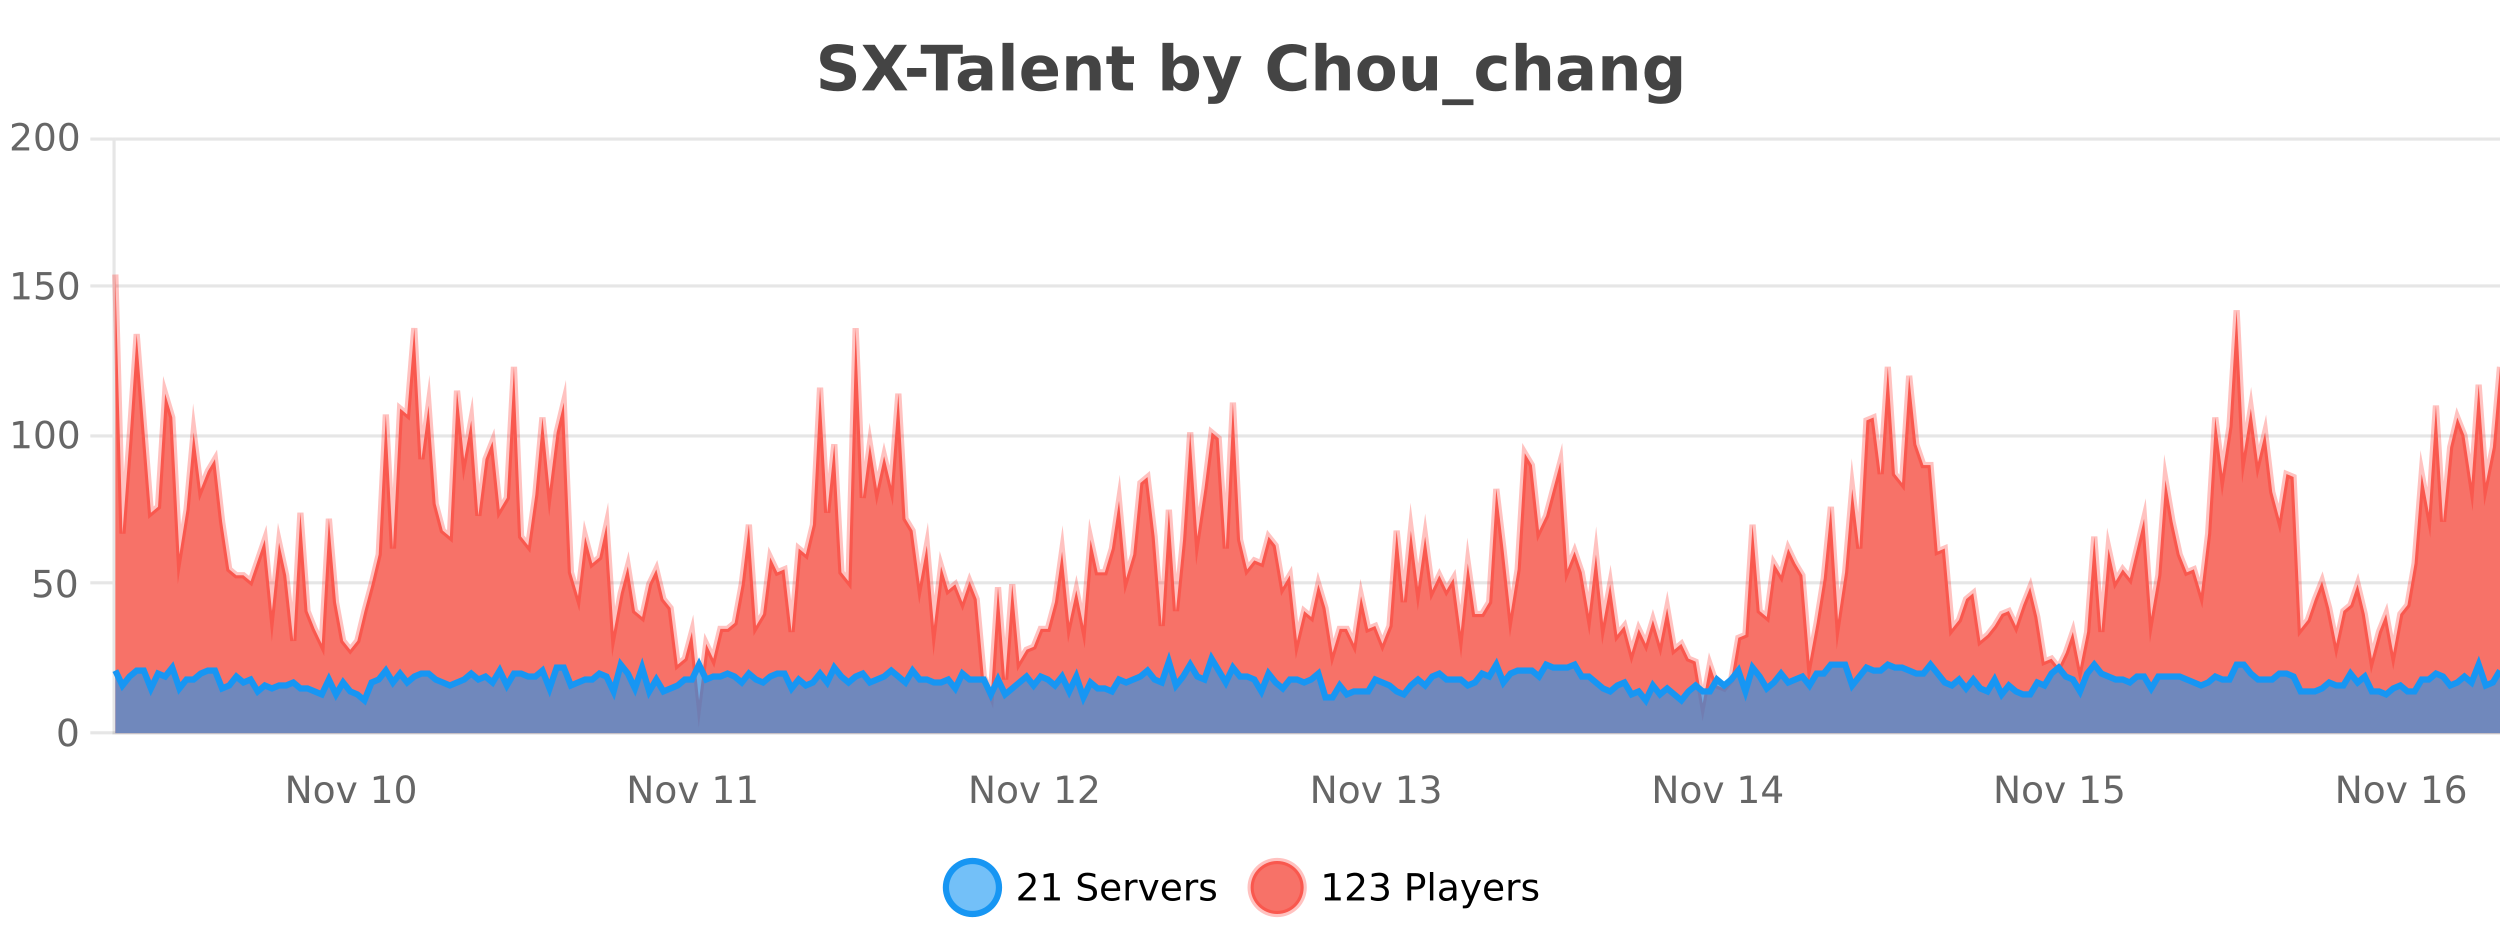 <?xml version="1.0" encoding="UTF-8"?>
<svg xmlns="http://www.w3.org/2000/svg" xmlns:xlink="http://www.w3.org/1999/xlink" width="800pt" height="300pt" viewBox="0 0 800 300" version="1.1">
<defs>
<clipPath id="clip1">
  <path d="M 274 263 L 348 263 L 348 300 L 274 300 Z M 274 263 "/>
</clipPath>
<clipPath id="clip2">
  <path d="M 371 263 L 446 263 L 446 300 L 371 300 Z M 371 263 "/>
</clipPath>
<clipPath id="clip3">
  <path d="M 36.906 87 L 800 87 L 800 234.602 L 36.906 234.602 Z M 36.906 87 "/>
</clipPath>
<clipPath id="clip4">
  <path d="M 35.906 59 L 800 59 L 800 235.602 L 35.906 235.602 Z M 35.906 59 "/>
</clipPath>
<clipPath id="clip5">
  <path d="M 36.906 210 L 800 210 L 800 234.602 L 36.906 234.602 Z M 36.906 210 "/>
</clipPath>
<clipPath id="clip6">
  <path d="M 35.906 182 L 800 182 L 800 235.602 L 35.906 235.602 Z M 35.906 182 "/>
</clipPath>
</defs>
<g id="surface121946">
<rect x="0" y="0" width="800" height="300" style="fill:rgb(100%,100%,100%);fill-opacity:1;stroke:none;"/>
<path style="fill:none;stroke-width:1;stroke-linecap:butt;stroke-linejoin:miter;stroke:rgb(0%,0%,0%);stroke-opacity:0.098;stroke-miterlimit:10;" d="M 37 234.5 L 800 234.5 "/>
<path style="fill:none;stroke-width:1;stroke-linecap:butt;stroke-linejoin:miter;stroke:rgb(0%,0%,0%);stroke-opacity:0.098;stroke-miterlimit:10;" d="M 28.906 234.5 L 36 234.5 "/>
<path style="fill:none;stroke-width:1;stroke-linecap:butt;stroke-linejoin:miter;stroke:rgb(0%,0%,0%);stroke-opacity:0.098;stroke-miterlimit:10;" d="M 37 186.5 L 800 186.5 "/>
<path style="fill:none;stroke-width:1;stroke-linecap:butt;stroke-linejoin:miter;stroke:rgb(0%,0%,0%);stroke-opacity:0.098;stroke-miterlimit:10;" d="M 28.906 186.5 L 36 186.5 "/>
<path style="fill:none;stroke-width:1;stroke-linecap:butt;stroke-linejoin:miter;stroke:rgb(0%,0%,0%);stroke-opacity:0.098;stroke-miterlimit:10;" d="M 37 139.5 L 800 139.5 "/>
<path style="fill:none;stroke-width:1;stroke-linecap:butt;stroke-linejoin:miter;stroke:rgb(0%,0%,0%);stroke-opacity:0.098;stroke-miterlimit:10;" d="M 28.906 139.5 L 36 139.5 "/>
<path style="fill:none;stroke-width:1;stroke-linecap:butt;stroke-linejoin:miter;stroke:rgb(0%,0%,0%);stroke-opacity:0.098;stroke-miterlimit:10;" d="M 37 91.5 L 800 91.5 "/>
<path style="fill:none;stroke-width:1;stroke-linecap:butt;stroke-linejoin:miter;stroke:rgb(0%,0%,0%);stroke-opacity:0.098;stroke-miterlimit:10;" d="M 28.906 91.5 L 36 91.5 "/>
<path style="fill:none;stroke-width:1;stroke-linecap:butt;stroke-linejoin:miter;stroke:rgb(0%,0%,0%);stroke-opacity:0.098;stroke-miterlimit:10;" d="M 37 44.5 L 800 44.5 "/>
<path style="fill:none;stroke-width:1;stroke-linecap:butt;stroke-linejoin:miter;stroke:rgb(0%,0%,0%);stroke-opacity:0.098;stroke-miterlimit:10;" d="M 28.906 44.5 L 36 44.5 "/>
<path style=" stroke:none;fill-rule:nonzero;fill:rgb(9.02%,58.824%,95.294%);fill-opacity:0.6;" d="M 319.672 284 C 319.672 288.688 315.871 292.484 311.188 292.484 C 306.5 292.484 302.699 288.688 302.699 284 C 302.699 279.312 306.5 275.516 311.188 275.516 C 315.871 275.516 319.672 279.312 319.672 284 Z M 319.672 284 "/>
<g clip-path="url(#clip1)" clip-rule="nonzero">
<path style="fill:none;stroke-width:2;stroke-linecap:butt;stroke-linejoin:miter;stroke:rgb(9.02%,58.824%,95.294%);stroke-opacity:1;stroke-miterlimit:10;" d="M 319.672 284 C 319.672 288.688 315.871 292.484 311.188 292.484 C 306.5 292.484 302.699 288.688 302.699 284 C 302.699 279.312 306.5 275.516 311.188 275.516 C 315.871 275.516 319.672 279.312 319.672 284 Z M 319.672 284 "/>
</g>
<path style=" stroke:none;fill-rule:nonzero;fill:rgb(0%,0%,0%);fill-opacity:1;" d="M 327.297 287.156 L 331.438 287.156 L 331.438 288.156 L 325.875 288.156 L 325.875 287.156 C 326.32 286.699 326.93 286.078 327.703 285.297 C 328.484 284.508 328.973 283.996 329.172 283.766 C 329.555 283.352 329.82 282.996 329.969 282.703 C 330.125 282.402 330.203 282.109 330.203 281.828 C 330.203 281.359 330.035 280.98 329.703 280.688 C 329.379 280.398 328.957 280.25 328.438 280.25 C 328.062 280.25 327.664 280.312 327.25 280.438 C 326.844 280.562 326.406 280.762 325.938 281.031 L 325.938 279.828 C 326.414 279.641 326.859 279.5 327.266 279.406 C 327.68 279.305 328.062 279.25 328.406 279.25 C 329.312 279.25 330.035 279.48 330.578 279.938 C 331.117 280.387 331.391 280.992 331.391 281.75 C 331.391 282.105 331.32 282.445 331.188 282.766 C 331.051 283.09 330.805 283.469 330.453 283.906 C 330.348 284.023 330.035 284.352 329.516 284.891 C 328.992 285.434 328.254 286.188 327.297 287.156 Z M 334.121 287.156 L 336.059 287.156 L 336.059 280.484 L 333.949 280.906 L 333.949 279.828 L 336.043 279.406 L 337.23 279.406 L 337.23 287.156 L 339.168 287.156 L 339.168 288.156 L 334.121 288.156 Z M 350.508 279.688 L 350.508 280.844 C 350.059 280.637 349.633 280.48 349.227 280.375 C 348.828 280.262 348.449 280.203 348.086 280.203 C 347.438 280.203 346.938 280.328 346.586 280.578 C 346.242 280.828 346.07 281.188 346.07 281.656 C 346.07 282.043 346.184 282.336 346.414 282.531 C 346.641 282.73 347.086 282.887 347.742 283 L 348.445 283.156 C 349.328 283.324 349.98 283.621 350.398 284.047 C 350.824 284.465 351.039 285.027 351.039 285.734 C 351.039 286.59 350.75 287.234 350.18 287.672 C 349.617 288.109 348.781 288.328 347.68 288.328 C 347.273 288.328 346.836 288.281 346.367 288.188 C 345.898 288.094 345.414 287.953 344.914 287.766 L 344.914 286.547 C 345.391 286.82 345.859 287.023 346.32 287.156 C 346.789 287.293 347.242 287.359 347.68 287.359 C 348.355 287.359 348.875 287.23 349.242 286.969 C 349.617 286.699 349.805 286.32 349.805 285.828 C 349.805 285.402 349.668 285.07 349.398 284.828 C 349.137 284.578 348.703 284.398 348.102 284.281 L 347.383 284.141 C 346.496 283.965 345.855 283.688 345.461 283.312 C 345.074 282.938 344.883 282.418 344.883 281.75 C 344.883 280.969 345.152 280.359 345.695 279.922 C 346.234 279.477 346.984 279.25 347.945 279.25 C 348.359 279.25 348.777 279.289 349.195 279.359 C 349.621 279.434 350.059 279.543 350.508 279.688 Z M 358.453 284.609 L 358.453 285.125 L 353.484 285.125 C 353.535 285.875 353.758 286.445 354.156 286.828 C 354.562 287.215 355.117 287.406 355.828 287.406 C 356.242 287.406 356.645 287.359 357.031 287.266 C 357.426 287.164 357.816 287.008 358.203 286.797 L 358.203 287.828 C 357.805 287.984 357.406 288.105 357 288.188 C 356.594 288.281 356.18 288.328 355.766 288.328 C 354.723 288.328 353.895 288.027 353.281 287.422 C 352.664 286.809 352.359 285.98 352.359 284.938 C 352.359 283.867 352.648 283.016 353.234 282.391 C 353.816 281.758 354.598 281.438 355.578 281.438 C 356.461 281.438 357.16 281.727 357.672 282.297 C 358.191 282.859 358.453 283.633 358.453 284.609 Z M 357.375 284.281 C 357.363 283.699 357.195 283.23 356.875 282.875 C 356.551 282.523 356.125 282.344 355.594 282.344 C 354.988 282.344 354.504 282.516 354.141 282.859 C 353.785 283.203 353.582 283.684 353.531 284.297 Z M 364.023 282.594 C 363.898 282.531 363.762 282.484 363.617 282.453 C 363.48 282.414 363.324 282.391 363.148 282.391 C 362.543 282.391 362.074 282.59 361.742 282.984 C 361.418 283.383 361.258 283.953 361.258 284.703 L 361.258 288.156 L 360.18 288.156 L 360.18 281.594 L 361.258 281.594 L 361.258 282.609 C 361.484 282.215 361.781 281.922 362.148 281.734 C 362.512 281.539 362.953 281.438 363.477 281.438 C 363.547 281.438 363.625 281.445 363.711 281.453 C 363.805 281.465 363.902 281.48 364.008 281.5 Z M 364.379 281.594 L 365.52 281.594 L 367.566 287.094 L 369.629 281.594 L 370.77 281.594 L 368.301 288.156 L 366.832 288.156 Z M 377.871 284.609 L 377.871 285.125 L 372.902 285.125 C 372.953 285.875 373.176 286.445 373.574 286.828 C 373.98 287.215 374.535 287.406 375.246 287.406 C 375.66 287.406 376.062 287.359 376.449 287.266 C 376.844 287.164 377.234 287.008 377.621 286.797 L 377.621 287.828 C 377.223 287.984 376.824 288.105 376.418 288.188 C 376.012 288.281 375.598 288.328 375.184 288.328 C 374.141 288.328 373.312 288.027 372.699 287.422 C 372.082 286.809 371.777 285.98 371.777 284.938 C 371.777 283.867 372.066 283.016 372.652 282.391 C 373.234 281.758 374.016 281.438 374.996 281.438 C 375.879 281.438 376.578 281.727 377.09 282.297 C 377.609 282.859 377.871 283.633 377.871 284.609 Z M 376.793 284.281 C 376.781 283.699 376.613 283.23 376.293 282.875 C 375.969 282.523 375.543 282.344 375.012 282.344 C 374.406 282.344 373.922 282.516 373.559 282.859 C 373.203 283.203 373 283.684 372.949 284.297 Z M 383.441 282.594 C 383.316 282.531 383.18 282.484 383.035 282.453 C 382.898 282.414 382.742 282.391 382.566 282.391 C 381.961 282.391 381.492 282.59 381.16 282.984 C 380.836 283.383 380.676 283.953 380.676 284.703 L 380.676 288.156 L 379.598 288.156 L 379.598 281.594 L 380.676 281.594 L 380.676 282.609 C 380.902 282.215 381.199 281.922 381.566 281.734 C 381.93 281.539 382.371 281.438 382.895 281.438 C 382.965 281.438 383.043 281.445 383.129 281.453 C 383.223 281.465 383.32 281.48 383.426 281.5 Z M 388.75 281.781 L 388.75 282.812 C 388.445 282.656 388.129 282.543 387.797 282.469 C 387.473 282.387 387.133 282.344 386.781 282.344 C 386.25 282.344 385.848 282.43 385.578 282.594 C 385.305 282.75 385.172 282.996 385.172 283.328 C 385.172 283.578 385.266 283.777 385.453 283.922 C 385.648 284.059 386.039 284.188 386.625 284.312 L 386.984 284.406 C 387.754 284.562 388.301 284.793 388.625 285.094 C 388.945 285.398 389.109 285.812 389.109 286.344 C 389.109 286.961 388.863 287.445 388.375 287.797 C 387.895 288.152 387.234 288.328 386.391 288.328 C 386.035 288.328 385.664 288.289 385.281 288.219 C 384.906 288.156 384.508 288.059 384.094 287.922 L 384.094 286.797 C 384.488 287.008 384.879 287.164 385.266 287.266 C 385.648 287.371 386.035 287.422 386.422 287.422 C 386.922 287.422 387.305 287.34 387.578 287.172 C 387.859 286.996 388 286.746 388 286.422 C 388 286.133 387.898 285.906 387.703 285.75 C 387.504 285.594 387.07 285.445 386.406 285.297 L 386.031 285.219 C 385.363 285.074 384.879 284.855 384.578 284.562 C 384.285 284.273 384.141 283.875 384.141 283.375 C 384.141 282.75 384.359 282.273 384.797 281.938 C 385.234 281.605 385.852 281.438 386.656 281.438 C 387.051 281.438 387.426 281.469 387.781 281.531 C 388.133 281.586 388.457 281.668 388.75 281.781 Z M 321.188 277.016 "/>
<path style=" stroke:none;fill-rule:nonzero;fill:rgb(96.863%,44.706%,40.784%);fill-opacity:1;" d="M 417.172 284 C 417.172 288.688 413.375 292.484 408.688 292.484 C 404 292.484 400.203 288.688 400.203 284 C 400.203 279.312 404 275.516 408.688 275.516 C 413.375 275.516 417.172 279.312 417.172 284 Z M 417.172 284 "/>
<g clip-path="url(#clip2)" clip-rule="nonzero">
<path style="fill:none;stroke-width:2;stroke-linecap:butt;stroke-linejoin:miter;stroke:rgb(100%,4.706%,0%);stroke-opacity:0.247;stroke-miterlimit:10;" d="M 417.172 284 C 417.172 288.688 413.375 292.484 408.688 292.484 C 404 292.484 400.203 288.688 400.203 284 C 400.203 279.312 404 275.516 408.688 275.516 C 413.375 275.516 417.172 279.312 417.172 284 Z M 417.172 284 "/>
</g>
<path style=" stroke:none;fill-rule:nonzero;fill:rgb(0%,0%,0%);fill-opacity:1;" d="M 423.984 287.156 L 425.922 287.156 L 425.922 280.484 L 423.812 280.906 L 423.812 279.828 L 425.906 279.406 L 427.094 279.406 L 427.094 287.156 L 429.031 287.156 L 429.031 288.156 L 423.984 288.156 Z M 432.434 287.156 L 436.574 287.156 L 436.574 288.156 L 431.012 288.156 L 431.012 287.156 C 431.457 286.699 432.066 286.078 432.84 285.297 C 433.621 284.508 434.109 283.996 434.309 283.766 C 434.691 283.352 434.957 282.996 435.105 282.703 C 435.262 282.402 435.34 282.109 435.34 281.828 C 435.34 281.359 435.172 280.98 434.84 280.688 C 434.516 280.398 434.094 280.25 433.574 280.25 C 433.199 280.25 432.801 280.312 432.387 280.438 C 431.98 280.562 431.543 280.762 431.074 281.031 L 431.074 279.828 C 431.551 279.641 431.996 279.5 432.402 279.406 C 432.816 279.305 433.199 279.25 433.543 279.25 C 434.449 279.25 435.172 279.48 435.715 279.938 C 436.254 280.387 436.527 280.992 436.527 281.75 C 436.527 282.105 436.457 282.445 436.324 282.766 C 436.188 283.09 435.941 283.469 435.59 283.906 C 435.484 284.023 435.172 284.352 434.652 284.891 C 434.129 285.434 433.391 286.188 432.434 287.156 Z M 442.648 283.438 C 443.211 283.562 443.648 283.82 443.961 284.203 C 444.281 284.578 444.445 285.047 444.445 285.609 C 444.445 286.477 444.148 287.148 443.555 287.625 C 442.961 288.094 442.117 288.328 441.023 288.328 C 440.656 288.328 440.277 288.289 439.883 288.219 C 439.496 288.148 439.102 288.039 438.695 287.891 L 438.695 286.75 C 439.016 286.938 439.371 287.086 439.758 287.188 C 440.152 287.281 440.562 287.328 440.992 287.328 C 441.73 287.328 442.293 287.184 442.68 286.891 C 443.074 286.602 443.273 286.172 443.273 285.609 C 443.273 285.102 443.09 284.699 442.727 284.406 C 442.359 284.117 441.859 283.969 441.227 283.969 L 440.195 283.969 L 440.195 283 L 441.273 283 C 441.844 283 442.289 282.887 442.602 282.656 C 442.914 282.418 443.07 282.078 443.07 281.641 C 443.07 281.195 442.906 280.852 442.586 280.609 C 442.273 280.371 441.82 280.25 441.227 280.25 C 440.891 280.25 440.539 280.289 440.164 280.359 C 439.797 280.422 439.391 280.527 438.945 280.672 L 438.945 279.625 C 439.402 279.5 439.824 279.406 440.211 279.344 C 440.605 279.281 440.977 279.25 441.32 279.25 C 442.227 279.25 442.938 279.453 443.461 279.859 C 443.98 280.266 444.242 280.82 444.242 281.516 C 444.242 282.008 444.102 282.418 443.82 282.75 C 443.547 283.086 443.156 283.312 442.648 283.438 Z M 451.578 280.375 L 451.578 283.672 L 453.062 283.672 C 453.613 283.672 454.039 283.531 454.344 283.25 C 454.645 282.961 454.797 282.547 454.797 282.016 C 454.797 281.496 454.645 281.094 454.344 280.812 C 454.039 280.523 453.613 280.375 453.062 280.375 Z M 450.391 279.406 L 453.062 279.406 C 454.051 279.406 454.797 279.633 455.297 280.078 C 455.797 280.516 456.047 281.164 456.047 282.016 C 456.047 282.883 455.797 283.539 455.297 283.984 C 454.797 284.422 454.051 284.641 453.062 284.641 L 451.578 284.641 L 451.578 288.156 L 450.391 288.156 Z M 457.582 279.031 L 458.66 279.031 L 458.66 288.156 L 457.582 288.156 Z M 463.898 284.859 C 463.031 284.859 462.43 284.961 462.086 285.156 C 461.75 285.355 461.586 285.695 461.586 286.172 C 461.586 286.559 461.711 286.867 461.961 287.094 C 462.219 287.312 462.562 287.422 462.992 287.422 C 463.594 287.422 464.074 287.215 464.43 286.797 C 464.793 286.371 464.977 285.805 464.977 285.094 L 464.977 284.859 Z M 466.055 284.406 L 466.055 288.156 L 464.977 288.156 L 464.977 287.156 C 464.727 287.555 464.418 287.852 464.055 288.047 C 463.688 288.234 463.242 288.328 462.711 288.328 C 462.031 288.328 461.496 288.141 461.102 287.766 C 460.703 287.383 460.508 286.875 460.508 286.25 C 460.508 285.512 460.75 284.953 461.242 284.578 C 461.742 284.203 462.48 284.016 463.461 284.016 L 464.977 284.016 L 464.977 283.906 C 464.977 283.406 464.809 283.023 464.477 282.75 C 464.152 282.48 463.699 282.344 463.117 282.344 C 462.742 282.344 462.371 282.391 462.008 282.484 C 461.652 282.578 461.312 282.715 460.992 282.891 L 460.992 281.891 C 461.387 281.734 461.766 281.621 462.133 281.547 C 462.508 281.477 462.871 281.438 463.227 281.438 C 464.172 281.438 464.883 281.684 465.352 282.172 C 465.82 282.664 466.055 283.406 466.055 284.406 Z M 471.004 288.766 C 470.699 289.547 470.402 290.055 470.113 290.297 C 469.82 290.535 469.434 290.656 468.957 290.656 L 468.098 290.656 L 468.098 289.75 L 468.723 289.75 C 469.023 289.75 469.254 289.676 469.41 289.531 C 469.574 289.395 469.758 289.066 469.957 288.547 L 470.16 288.047 L 467.504 281.594 L 468.645 281.594 L 470.691 286.719 L 472.754 281.594 L 473.895 281.594 Z M 480.996 284.609 L 480.996 285.125 L 476.027 285.125 C 476.078 285.875 476.301 286.445 476.699 286.828 C 477.105 287.215 477.66 287.406 478.371 287.406 C 478.785 287.406 479.188 287.359 479.574 287.266 C 479.969 287.164 480.359 287.008 480.746 286.797 L 480.746 287.828 C 480.348 287.984 479.949 288.105 479.543 288.188 C 479.137 288.281 478.723 288.328 478.309 288.328 C 477.266 288.328 476.438 288.027 475.824 287.422 C 475.207 286.809 474.902 285.98 474.902 284.938 C 474.902 283.867 475.191 283.016 475.777 282.391 C 476.359 281.758 477.141 281.438 478.121 281.438 C 479.004 281.438 479.703 281.727 480.215 282.297 C 480.734 282.859 480.996 283.633 480.996 284.609 Z M 479.918 284.281 C 479.906 283.699 479.738 283.23 479.418 282.875 C 479.094 282.523 478.668 282.344 478.137 282.344 C 477.531 282.344 477.047 282.516 476.684 282.859 C 476.328 283.203 476.125 283.684 476.074 284.297 Z M 486.566 282.594 C 486.441 282.531 486.305 282.484 486.16 282.453 C 486.023 282.414 485.867 282.391 485.691 282.391 C 485.086 282.391 484.617 282.59 484.285 282.984 C 483.961 283.383 483.801 283.953 483.801 284.703 L 483.801 288.156 L 482.723 288.156 L 482.723 281.594 L 483.801 281.594 L 483.801 282.609 C 484.027 282.215 484.324 281.922 484.691 281.734 C 485.055 281.539 485.496 281.438 486.02 281.438 C 486.09 281.438 486.168 281.445 486.254 281.453 C 486.348 281.465 486.445 281.48 486.551 281.5 Z M 491.875 281.781 L 491.875 282.812 C 491.57 282.656 491.254 282.543 490.922 282.469 C 490.598 282.387 490.258 282.344 489.906 282.344 C 489.375 282.344 488.973 282.43 488.703 282.594 C 488.43 282.75 488.297 282.996 488.297 283.328 C 488.297 283.578 488.391 283.777 488.578 283.922 C 488.773 284.059 489.164 284.188 489.75 284.312 L 490.109 284.406 C 490.879 284.562 491.426 284.793 491.75 285.094 C 492.07 285.398 492.234 285.812 492.234 286.344 C 492.234 286.961 491.988 287.445 491.5 287.797 C 491.02 288.152 490.359 288.328 489.516 288.328 C 489.16 288.328 488.789 288.289 488.406 288.219 C 488.031 288.156 487.633 288.059 487.219 287.922 L 487.219 286.797 C 487.613 287.008 488.004 287.164 488.391 287.266 C 488.773 287.371 489.16 287.422 489.547 287.422 C 490.047 287.422 490.43 287.34 490.703 287.172 C 490.984 286.996 491.125 286.746 491.125 286.422 C 491.125 286.133 491.023 285.906 490.828 285.75 C 490.629 285.594 490.195 285.445 489.531 285.297 L 489.156 285.219 C 488.488 285.074 488.004 284.855 487.703 284.562 C 487.41 284.273 487.266 283.875 487.266 283.375 C 487.266 282.75 487.484 282.273 487.922 281.938 C 488.359 281.605 488.977 281.438 489.781 281.438 C 490.176 281.438 490.551 281.469 490.906 281.531 C 491.258 281.586 491.582 281.668 491.875 281.781 Z M 418.688 277.016 "/>
<path style=" stroke:none;fill-rule:nonzero;fill:rgb(26.667%,26.667%,26.667%);fill-opacity:1;" d="M 272.984 14.797 L 272.984 17.891 C 272.18 17.527 271.398 17.258 270.641 17.078 C 269.879 16.891 269.16 16.797 268.484 16.797 C 267.586 16.797 266.922 16.922 266.484 17.172 C 266.055 17.422 265.844 17.809 265.844 18.328 C 265.844 18.715 265.988 19.016 266.281 19.234 C 266.57 19.453 267.098 19.641 267.859 19.797 L 269.453 20.125 C 271.078 20.449 272.227 20.945 272.906 21.609 C 273.594 22.277 273.938 23.219 273.938 24.438 C 273.938 26.043 273.457 27.242 272.5 28.031 C 271.551 28.812 270.098 29.203 268.141 29.203 C 267.211 29.203 266.281 29.113 265.344 28.938 C 264.414 28.762 263.488 28.5 262.562 28.156 L 262.562 24.984 C 263.488 25.484 264.383 25.859 265.25 26.109 C 266.125 26.359 266.969 26.484 267.781 26.484 C 268.602 26.484 269.227 26.352 269.656 26.078 C 270.094 25.797 270.312 25.402 270.312 24.891 C 270.312 24.445 270.16 24.094 269.859 23.844 C 269.566 23.594 268.977 23.371 268.094 23.172 L 266.641 22.859 C 265.18 22.547 264.113 22.055 263.438 21.375 C 262.77 20.688 262.438 19.762 262.438 18.594 C 262.438 17.148 262.906 16.031 263.844 15.25 C 264.781 14.469 266.129 14.078 267.891 14.078 C 268.691 14.078 269.516 14.141 270.359 14.266 C 271.203 14.383 272.078 14.559 272.984 14.797 Z M 285.375 21.484 L 290.422 28.922 L 286.516 28.922 L 283.109 23.938 L 279.719 28.922 L 275.781 28.922 L 280.844 21.484 L 275.984 14.344 L 279.906 14.344 L 283.109 19.031 L 286.281 14.344 L 290.234 14.344 Z M 290.273 21.75 L 296.414 21.75 L 296.414 24.578 L 290.273 24.578 Z M 294.648 14.344 L 308.086 14.344 L 308.086 17.188 L 303.258 17.188 L 303.258 28.922 L 299.492 28.922 L 299.492 17.188 L 294.648 17.188 Z M 312.195 24 C 311.465 24 310.918 24.125 310.555 24.375 C 310.188 24.617 310.008 24.98 310.008 25.469 C 310.008 25.906 310.152 26.25 310.445 26.5 C 310.746 26.75 311.156 26.875 311.68 26.875 C 312.336 26.875 312.887 26.641 313.336 26.172 C 313.793 25.703 314.023 25.117 314.023 24.406 L 314.023 24 Z M 317.539 22.688 L 317.539 28.922 L 314.023 28.922 L 314.023 27.297 C 313.555 27.965 313.023 28.449 312.43 28.75 C 311.844 29.051 311.133 29.203 310.289 29.203 C 309.164 29.203 308.246 28.875 307.539 28.219 C 306.828 27.555 306.477 26.695 306.477 25.641 C 306.477 24.359 306.914 23.422 307.789 22.828 C 308.672 22.227 310.062 21.922 311.961 21.922 L 314.023 21.922 L 314.023 21.641 C 314.023 21.09 313.805 20.688 313.367 20.438 C 312.93 20.18 312.246 20.047 311.32 20.047 C 310.57 20.047 309.871 20.125 309.227 20.281 C 308.578 20.43 307.98 20.648 307.43 20.938 L 307.43 18.281 C 308.18 18.094 308.93 17.953 309.68 17.859 C 310.438 17.766 311.199 17.719 311.961 17.719 C 313.93 17.719 315.352 18.109 316.227 18.891 C 317.102 19.664 317.539 20.93 317.539 22.688 Z M 320.805 13.719 L 324.289 13.719 L 324.289 28.922 L 320.805 28.922 Z M 338.562 23.422 L 338.562 24.422 L 330.391 24.422 C 330.473 25.246 330.77 25.859 331.281 26.266 C 331.789 26.672 332.5 26.875 333.406 26.875 C 334.145 26.875 334.898 26.766 335.672 26.547 C 336.441 26.328 337.234 26 338.047 25.562 L 338.047 28.25 C 337.223 28.562 336.395 28.797 335.562 28.953 C 334.738 29.117 333.914 29.203 333.094 29.203 C 331.113 29.203 329.57 28.703 328.469 27.703 C 327.375 26.695 326.828 25.281 326.828 23.469 C 326.828 21.68 327.363 20.273 328.438 19.25 C 329.52 18.23 331.004 17.719 332.891 17.719 C 334.609 17.719 335.984 18.242 337.016 19.281 C 338.047 20.312 338.562 21.695 338.562 23.422 Z M 334.969 22.266 C 334.969 21.602 334.773 21.062 334.391 20.656 C 334.004 20.25 333.5 20.047 332.875 20.047 C 332.195 20.047 331.645 20.242 331.219 20.625 C 330.801 21 330.539 21.547 330.438 22.266 Z M 352.207 22.266 L 352.207 28.922 L 348.691 28.922 L 348.691 23.828 C 348.691 22.883 348.668 22.23 348.629 21.875 C 348.586 21.512 348.512 21.246 348.41 21.078 C 348.273 20.852 348.086 20.672 347.848 20.547 C 347.617 20.422 347.352 20.359 347.051 20.359 C 346.32 20.359 345.746 20.641 345.332 21.203 C 344.914 21.766 344.707 22.547 344.707 23.547 L 344.707 28.922 L 341.223 28.922 L 341.223 17.984 L 344.707 17.984 L 344.707 19.578 C 345.238 18.945 345.801 18.477 346.395 18.172 C 346.988 17.871 347.637 17.719 348.348 17.719 C 349.617 17.719 350.574 18.109 351.223 18.891 C 351.879 19.664 352.207 20.789 352.207 22.266 Z M 359.273 14.875 L 359.273 17.984 L 362.883 17.984 L 362.883 20.484 L 359.273 20.484 L 359.273 25.125 C 359.273 25.637 359.371 25.98 359.57 26.156 C 359.777 26.336 360.18 26.422 360.773 26.422 L 362.57 26.422 L 362.57 28.922 L 359.57 28.922 C 358.195 28.922 357.215 28.637 356.633 28.062 C 356.059 27.48 355.773 26.5 355.773 25.125 L 355.773 20.484 L 354.039 20.484 L 354.039 17.984 L 355.773 17.984 L 355.773 14.875 Z M 377.797 26.672 C 378.547 26.672 379.117 26.402 379.516 25.859 C 379.91 25.309 380.109 24.512 380.109 23.469 C 380.109 22.43 379.91 21.637 379.516 21.094 C 379.117 20.543 378.547 20.266 377.797 20.266 C 377.047 20.266 376.469 20.543 376.062 21.094 C 375.664 21.637 375.469 22.43 375.469 23.469 C 375.469 24.5 375.664 25.293 376.062 25.844 C 376.469 26.398 377.047 26.672 377.797 26.672 Z M 375.469 19.578 C 375.957 18.945 376.492 18.477 377.078 18.172 C 377.66 17.871 378.332 17.719 379.094 17.719 C 380.445 17.719 381.555 18.258 382.422 19.328 C 383.285 20.402 383.719 21.781 383.719 23.469 C 383.719 25.148 383.285 26.523 382.422 27.594 C 381.555 28.668 380.445 29.203 379.094 29.203 C 378.332 29.203 377.66 29.051 377.078 28.75 C 376.492 28.449 375.957 27.98 375.469 27.344 L 375.469 28.922 L 371.984 28.922 L 371.984 13.719 L 375.469 13.719 Z M 384.863 17.984 L 388.348 17.984 L 391.301 25.406 L 393.801 17.984 L 397.285 17.984 L 392.691 29.953 C 392.23 31.172 391.691 32.02 391.066 32.5 C 390.449 32.988 389.645 33.234 388.645 33.234 L 386.613 33.234 L 386.613 30.938 L 387.707 30.938 C 388.301 30.938 388.73 30.844 389.004 30.656 C 389.273 30.469 389.48 30.129 389.629 29.641 L 389.738 29.344 Z M 418.02 28.125 C 417.32 28.48 416.598 28.746 415.848 28.922 C 415.105 29.109 414.324 29.203 413.504 29.203 C 411.074 29.203 409.152 28.527 407.738 27.172 C 406.32 25.809 405.613 23.965 405.613 21.641 C 405.613 19.32 406.32 17.48 407.738 16.125 C 409.152 14.762 411.074 14.078 413.504 14.078 C 414.324 14.078 415.105 14.172 415.848 14.359 C 416.598 14.539 417.32 14.805 418.02 15.156 L 418.02 18.172 C 417.32 17.703 416.633 17.359 415.957 17.141 C 415.277 16.914 414.566 16.797 413.816 16.797 C 412.473 16.797 411.414 17.23 410.645 18.094 C 409.883 18.949 409.504 20.133 409.504 21.641 C 409.504 23.152 409.883 24.34 410.645 25.203 C 411.414 26.059 412.473 26.484 413.816 26.484 C 414.566 26.484 415.277 26.375 415.957 26.156 C 416.633 25.93 417.32 25.578 418.02 25.109 Z M 431.961 22.266 L 431.961 28.922 L 428.445 28.922 L 428.445 23.844 C 428.445 22.887 428.422 22.23 428.383 21.875 C 428.34 21.512 428.266 21.246 428.164 21.078 C 428.027 20.852 427.84 20.672 427.602 20.547 C 427.371 20.422 427.105 20.359 426.805 20.359 C 426.074 20.359 425.5 20.641 425.086 21.203 C 424.668 21.766 424.461 22.547 424.461 23.547 L 424.461 28.922 L 420.977 28.922 L 420.977 13.719 L 424.461 13.719 L 424.461 19.578 C 424.992 18.945 425.555 18.477 426.148 18.172 C 426.742 17.871 427.391 17.719 428.102 17.719 C 429.371 17.719 430.328 18.109 430.977 18.891 C 431.633 19.664 431.961 20.789 431.961 22.266 Z M 440.422 20.219 C 439.641 20.219 439.047 20.5 438.641 21.062 C 438.234 21.617 438.031 22.418 438.031 23.469 C 438.031 24.512 438.234 25.312 438.641 25.875 C 439.047 26.43 439.641 26.703 440.422 26.703 C 441.18 26.703 441.758 26.43 442.156 25.875 C 442.562 25.312 442.766 24.512 442.766 23.469 C 442.766 22.418 442.562 21.617 442.156 21.062 C 441.758 20.5 441.18 20.219 440.422 20.219 Z M 440.422 17.719 C 442.297 17.719 443.758 18.23 444.812 19.25 C 445.875 20.262 446.406 21.668 446.406 23.469 C 446.406 25.262 445.875 26.668 444.812 27.688 C 443.758 28.699 442.297 29.203 440.422 29.203 C 438.523 29.203 437.047 28.699 435.984 27.688 C 434.922 26.668 434.391 25.262 434.391 23.469 C 434.391 21.668 434.922 20.262 435.984 19.25 C 437.047 18.23 438.523 17.719 440.422 17.719 Z M 448.832 24.656 L 448.832 17.984 L 452.348 17.984 L 452.348 19.078 C 452.348 19.672 452.34 20.418 452.332 21.312 C 452.332 22.211 452.332 22.805 452.332 23.094 C 452.332 23.98 452.352 24.617 452.395 25 C 452.445 25.387 452.523 25.668 452.629 25.844 C 452.773 26.074 452.961 26.25 453.191 26.375 C 453.418 26.5 453.684 26.562 453.988 26.562 C 454.715 26.562 455.289 26.281 455.707 25.719 C 456.121 25.156 456.332 24.383 456.332 23.391 L 456.332 17.984 L 459.832 17.984 L 459.832 28.922 L 456.332 28.922 L 456.332 27.344 C 455.801 27.98 455.238 28.449 454.645 28.75 C 454.059 29.051 453.414 29.203 452.707 29.203 C 451.445 29.203 450.48 28.82 449.816 28.047 C 449.16 27.266 448.832 26.137 448.832 24.656 Z M 471.508 31.781 L 471.508 33.641 L 461.508 33.641 L 461.508 31.781 Z M 482.023 18.328 L 482.023 21.172 C 481.555 20.852 481.078 20.609 480.602 20.453 C 480.121 20.297 479.621 20.219 479.102 20.219 C 478.133 20.219 477.371 20.508 476.82 21.078 C 476.277 21.641 476.008 22.438 476.008 23.469 C 476.008 24.492 476.277 25.289 476.82 25.859 C 477.371 26.422 478.133 26.703 479.102 26.703 C 479.652 26.703 480.172 26.625 480.664 26.469 C 481.152 26.305 481.605 26.059 482.023 25.734 L 482.023 28.594 C 481.48 28.805 480.93 28.953 480.367 29.047 C 479.805 29.148 479.234 29.203 478.664 29.203 C 476.695 29.203 475.152 28.699 474.039 27.688 C 472.922 26.68 472.367 25.273 472.367 23.469 C 472.367 21.656 472.922 20.246 474.039 19.234 C 475.152 18.227 476.695 17.719 478.664 17.719 C 479.234 17.719 479.797 17.773 480.352 17.875 C 480.914 17.969 481.469 18.121 482.023 18.328 Z M 496.035 22.266 L 496.035 28.922 L 492.52 28.922 L 492.52 23.844 C 492.52 22.887 492.496 22.23 492.457 21.875 C 492.414 21.512 492.34 21.246 492.238 21.078 C 492.102 20.852 491.914 20.672 491.676 20.547 C 491.445 20.422 491.18 20.359 490.879 20.359 C 490.148 20.359 489.574 20.641 489.16 21.203 C 488.742 21.766 488.535 22.547 488.535 23.547 L 488.535 28.922 L 485.051 28.922 L 485.051 13.719 L 488.535 13.719 L 488.535 19.578 C 489.066 18.945 489.629 18.477 490.223 18.172 C 490.816 17.871 491.465 17.719 492.176 17.719 C 493.445 17.719 494.402 18.109 495.051 18.891 C 495.707 19.664 496.035 20.789 496.035 22.266 Z M 504.18 24 C 503.449 24 502.902 24.125 502.539 24.375 C 502.172 24.617 501.992 24.98 501.992 25.469 C 501.992 25.906 502.137 26.25 502.43 26.5 C 502.73 26.75 503.141 26.875 503.664 26.875 C 504.32 26.875 504.871 26.641 505.32 26.172 C 505.777 25.703 506.008 25.117 506.008 24.406 L 506.008 24 Z M 509.523 22.688 L 509.523 28.922 L 506.008 28.922 L 506.008 27.297 C 505.539 27.965 505.008 28.449 504.414 28.75 C 503.828 29.051 503.117 29.203 502.273 29.203 C 501.148 29.203 500.23 28.875 499.523 28.219 C 498.812 27.555 498.461 26.695 498.461 25.641 C 498.461 24.359 498.898 23.422 499.773 22.828 C 500.656 22.227 502.047 21.922 503.945 21.922 L 506.008 21.922 L 506.008 21.641 C 506.008 21.09 505.789 20.688 505.352 20.438 C 504.914 20.18 504.23 20.047 503.305 20.047 C 502.555 20.047 501.855 20.125 501.211 20.281 C 500.562 20.43 499.965 20.648 499.414 20.938 L 499.414 18.281 C 500.164 18.094 500.914 17.953 501.664 17.859 C 502.422 17.766 503.184 17.719 503.945 17.719 C 505.914 17.719 507.336 18.109 508.211 18.891 C 509.086 19.664 509.523 20.93 509.523 22.688 Z M 523.77 22.266 L 523.77 28.922 L 520.254 28.922 L 520.254 23.828 C 520.254 22.883 520.23 22.23 520.191 21.875 C 520.148 21.512 520.074 21.246 519.973 21.078 C 519.836 20.852 519.648 20.672 519.41 20.547 C 519.18 20.422 518.914 20.359 518.613 20.359 C 517.883 20.359 517.309 20.641 516.895 21.203 C 516.477 21.766 516.27 22.547 516.27 23.547 L 516.27 28.922 L 512.785 28.922 L 512.785 17.984 L 516.27 17.984 L 516.27 19.578 C 516.801 18.945 517.363 18.477 517.957 18.172 C 518.551 17.871 519.199 17.719 519.91 17.719 C 521.18 17.719 522.137 18.109 522.785 18.891 C 523.441 19.664 523.77 20.789 523.77 22.266 Z M 534.461 27.062 C 533.98 27.699 533.449 28.168 532.867 28.469 C 532.281 28.773 531.609 28.922 530.852 28.922 C 529.516 28.922 528.414 28.398 527.539 27.344 C 526.672 26.293 526.242 24.953 526.242 23.328 C 526.242 21.695 526.672 20.355 527.539 19.312 C 528.414 18.262 529.516 17.734 530.852 17.734 C 531.609 17.734 532.281 17.887 532.867 18.188 C 533.449 18.492 533.98 18.965 534.461 19.609 L 534.461 17.984 L 537.977 17.984 L 537.977 27.812 C 537.977 29.57 537.418 30.914 536.305 31.844 C 535.199 32.77 533.59 33.234 531.477 33.234 C 530.797 33.234 530.137 33.18 529.492 33.078 C 528.855 32.973 528.215 32.816 527.57 32.609 L 527.57 29.875 C 528.184 30.227 528.781 30.488 529.367 30.656 C 529.949 30.832 530.539 30.922 531.133 30.922 C 532.277 30.922 533.117 30.672 533.648 30.172 C 534.188 29.672 534.461 28.887 534.461 27.812 Z M 532.148 20.266 C 531.43 20.266 530.867 20.531 530.461 21.062 C 530.055 21.594 529.852 22.352 529.852 23.328 C 529.852 24.328 530.043 25.09 530.43 25.609 C 530.824 26.121 531.398 26.375 532.148 26.375 C 532.875 26.375 533.445 26.109 533.852 25.578 C 534.258 25.047 534.461 24.297 534.461 23.328 C 534.461 22.352 534.258 21.594 533.852 21.062 C 533.445 20.531 532.875 20.266 532.148 20.266 Z M 261 10.359 "/>
<path style="fill:none;stroke-width:1;stroke-linecap:butt;stroke-linejoin:miter;stroke:rgb(0%,0%,0%);stroke-opacity:0.098;stroke-miterlimit:10;" d="M 36 234.5 L 801 234.5 "/>
<path style=" stroke:none;fill-rule:nonzero;fill:rgb(40%,40%,40%);fill-opacity:1;" d="M 92.246 248.203 L 93.84 248.203 L 97.73 255.516 L 97.73 248.203 L 98.871 248.203 L 98.871 256.953 L 97.277 256.953 L 93.402 249.641 L 93.402 256.953 L 92.246 256.953 Z M 103.723 251.141 C 103.148 251.141 102.691 251.371 102.348 251.828 C 102.012 252.277 101.848 252.891 101.848 253.672 C 101.848 254.465 102.012 255.086 102.348 255.531 C 102.68 255.98 103.137 256.203 103.723 256.203 C 104.293 256.203 104.746 255.98 105.082 255.531 C 105.426 255.074 105.598 254.453 105.598 253.672 C 105.598 252.902 105.426 252.289 105.082 251.828 C 104.746 251.371 104.293 251.141 103.723 251.141 Z M 103.723 250.234 C 104.66 250.234 105.395 250.543 105.926 251.156 C 106.465 251.762 106.738 252.602 106.738 253.672 C 106.738 254.746 106.465 255.59 105.926 256.203 C 105.395 256.82 104.66 257.125 103.723 257.125 C 102.785 257.125 102.043 256.82 101.504 256.203 C 100.973 255.59 100.707 254.746 100.707 253.672 C 100.707 252.602 100.973 251.762 101.504 251.156 C 102.043 250.543 102.785 250.234 103.723 250.234 Z M 107.75 250.391 L 108.891 250.391 L 110.938 255.891 L 113 250.391 L 114.141 250.391 L 111.672 256.953 L 110.203 256.953 Z M 119.793 255.953 L 121.73 255.953 L 121.73 249.281 L 119.621 249.703 L 119.621 248.625 L 121.715 248.203 L 122.902 248.203 L 122.902 255.953 L 124.84 255.953 L 124.84 256.953 L 119.793 256.953 Z M 129.758 248.984 C 129.152 248.984 128.695 249.289 128.383 249.891 C 128.078 250.484 127.93 251.387 127.93 252.594 C 127.93 253.793 128.078 254.695 128.383 255.297 C 128.695 255.891 129.152 256.188 129.758 256.188 C 130.371 256.188 130.828 255.891 131.133 255.297 C 131.445 254.695 131.602 253.793 131.602 252.594 C 131.602 251.387 131.445 250.484 131.133 249.891 C 130.828 249.289 130.371 248.984 129.758 248.984 Z M 129.758 248.047 C 130.734 248.047 131.484 248.438 132.008 249.219 C 132.527 249.992 132.789 251.117 132.789 252.594 C 132.789 254.062 132.527 255.188 132.008 255.969 C 131.484 256.742 130.734 257.125 129.758 257.125 C 128.777 257.125 128.027 256.742 127.508 255.969 C 126.996 255.188 126.742 254.062 126.742 252.594 C 126.742 251.117 126.996 249.992 127.508 249.219 C 128.027 248.438 128.777 248.047 129.758 248.047 Z M 91.074 245.816 "/>
<path style=" stroke:none;fill-rule:nonzero;fill:rgb(40%,40%,40%);fill-opacity:1;" d="M 201.586 248.203 L 203.18 248.203 L 207.07 255.516 L 207.07 248.203 L 208.211 248.203 L 208.211 256.953 L 206.617 256.953 L 202.742 249.641 L 202.742 256.953 L 201.586 256.953 Z M 213.062 251.141 C 212.488 251.141 212.031 251.371 211.688 251.828 C 211.352 252.277 211.188 252.891 211.188 253.672 C 211.188 254.465 211.352 255.086 211.688 255.531 C 212.02 255.98 212.477 256.203 213.062 256.203 C 213.633 256.203 214.086 255.98 214.422 255.531 C 214.766 255.074 214.938 254.453 214.938 253.672 C 214.938 252.902 214.766 252.289 214.422 251.828 C 214.086 251.371 213.633 251.141 213.062 251.141 Z M 213.062 250.234 C 214 250.234 214.734 250.543 215.266 251.156 C 215.805 251.762 216.078 252.602 216.078 253.672 C 216.078 254.746 215.805 255.59 215.266 256.203 C 214.734 256.82 214 257.125 213.062 257.125 C 212.125 257.125 211.383 256.82 210.844 256.203 C 210.312 255.59 210.047 254.746 210.047 253.672 C 210.047 252.602 210.312 251.762 210.844 251.156 C 211.383 250.543 212.125 250.234 213.062 250.234 Z M 217.094 250.391 L 218.234 250.391 L 220.281 255.891 L 222.344 250.391 L 223.484 250.391 L 221.016 256.953 L 219.547 256.953 Z M 229.133 255.953 L 231.07 255.953 L 231.07 249.281 L 228.961 249.703 L 228.961 248.625 L 231.055 248.203 L 232.242 248.203 L 232.242 255.953 L 234.18 255.953 L 234.18 256.953 L 229.133 256.953 Z M 236.766 255.953 L 238.703 255.953 L 238.703 249.281 L 236.594 249.703 L 236.594 248.625 L 238.688 248.203 L 239.875 248.203 L 239.875 255.953 L 241.812 255.953 L 241.812 256.953 L 236.766 256.953 Z M 200.414 245.816 "/>
<path style=" stroke:none;fill-rule:nonzero;fill:rgb(40%,40%,40%);fill-opacity:1;" d="M 310.926 248.203 L 312.52 248.203 L 316.41 255.516 L 316.41 248.203 L 317.551 248.203 L 317.551 256.953 L 315.957 256.953 L 312.082 249.641 L 312.082 256.953 L 310.926 256.953 Z M 322.402 251.141 C 321.828 251.141 321.371 251.371 321.027 251.828 C 320.691 252.277 320.527 252.891 320.527 253.672 C 320.527 254.465 320.691 255.086 321.027 255.531 C 321.359 255.98 321.816 256.203 322.402 256.203 C 322.973 256.203 323.426 255.98 323.762 255.531 C 324.105 255.074 324.277 254.453 324.277 253.672 C 324.277 252.902 324.105 252.289 323.762 251.828 C 323.426 251.371 322.973 251.141 322.402 251.141 Z M 322.402 250.234 C 323.34 250.234 324.074 250.543 324.605 251.156 C 325.145 251.762 325.418 252.602 325.418 253.672 C 325.418 254.746 325.145 255.59 324.605 256.203 C 324.074 256.82 323.34 257.125 322.402 257.125 C 321.465 257.125 320.723 256.82 320.184 256.203 C 319.652 255.59 319.387 254.746 319.387 253.672 C 319.387 252.602 319.652 251.762 320.184 251.156 C 320.723 250.543 321.465 250.234 322.402 250.234 Z M 326.43 250.391 L 327.57 250.391 L 329.617 255.891 L 331.68 250.391 L 332.82 250.391 L 330.352 256.953 L 328.883 256.953 Z M 338.473 255.953 L 340.41 255.953 L 340.41 249.281 L 338.301 249.703 L 338.301 248.625 L 340.395 248.203 L 341.582 248.203 L 341.582 255.953 L 343.52 255.953 L 343.52 256.953 L 338.473 256.953 Z M 346.922 255.953 L 351.062 255.953 L 351.062 256.953 L 345.5 256.953 L 345.5 255.953 C 345.945 255.496 346.555 254.875 347.328 254.094 C 348.109 253.305 348.598 252.793 348.797 252.562 C 349.18 252.148 349.445 251.793 349.594 251.5 C 349.75 251.199 349.828 250.906 349.828 250.625 C 349.828 250.156 349.66 249.777 349.328 249.484 C 349.004 249.195 348.582 249.047 348.062 249.047 C 347.688 249.047 347.289 249.109 346.875 249.234 C 346.469 249.359 346.031 249.559 345.562 249.828 L 345.562 248.625 C 346.039 248.438 346.484 248.297 346.891 248.203 C 347.305 248.102 347.688 248.047 348.031 248.047 C 348.938 248.047 349.66 248.277 350.203 248.734 C 350.742 249.184 351.016 249.789 351.016 250.547 C 351.016 250.902 350.945 251.242 350.812 251.562 C 350.676 251.887 350.43 252.266 350.078 252.703 C 349.973 252.82 349.66 253.148 349.141 253.688 C 348.617 254.23 347.879 254.984 346.922 255.953 Z M 309.754 245.816 "/>
<path style=" stroke:none;fill-rule:nonzero;fill:rgb(40%,40%,40%);fill-opacity:1;" d="M 420.266 248.203 L 421.859 248.203 L 425.75 255.516 L 425.75 248.203 L 426.891 248.203 L 426.891 256.953 L 425.297 256.953 L 421.422 249.641 L 421.422 256.953 L 420.266 256.953 Z M 431.742 251.141 C 431.168 251.141 430.711 251.371 430.367 251.828 C 430.031 252.277 429.867 252.891 429.867 253.672 C 429.867 254.465 430.031 255.086 430.367 255.531 C 430.699 255.98 431.156 256.203 431.742 256.203 C 432.312 256.203 432.766 255.98 433.102 255.531 C 433.445 255.074 433.617 254.453 433.617 253.672 C 433.617 252.902 433.445 252.289 433.102 251.828 C 432.766 251.371 432.312 251.141 431.742 251.141 Z M 431.742 250.234 C 432.68 250.234 433.414 250.543 433.945 251.156 C 434.484 251.762 434.758 252.602 434.758 253.672 C 434.758 254.746 434.484 255.59 433.945 256.203 C 433.414 256.82 432.68 257.125 431.742 257.125 C 430.805 257.125 430.062 256.82 429.523 256.203 C 428.992 255.59 428.727 254.746 428.727 253.672 C 428.727 252.602 428.992 251.762 429.523 251.156 C 430.062 250.543 430.805 250.234 431.742 250.234 Z M 435.773 250.391 L 436.914 250.391 L 438.961 255.891 L 441.023 250.391 L 442.164 250.391 L 439.695 256.953 L 438.227 256.953 Z M 447.812 255.953 L 449.75 255.953 L 449.75 249.281 L 447.641 249.703 L 447.641 248.625 L 449.734 248.203 L 450.922 248.203 L 450.922 255.953 L 452.859 255.953 L 452.859 256.953 L 447.812 256.953 Z M 458.836 252.234 C 459.398 252.359 459.836 252.617 460.148 253 C 460.469 253.375 460.633 253.844 460.633 254.406 C 460.633 255.273 460.336 255.945 459.742 256.422 C 459.148 256.891 458.305 257.125 457.211 257.125 C 456.844 257.125 456.465 257.086 456.07 257.016 C 455.684 256.945 455.289 256.836 454.883 256.688 L 454.883 255.547 C 455.203 255.734 455.559 255.883 455.945 255.984 C 456.34 256.078 456.75 256.125 457.18 256.125 C 457.918 256.125 458.48 255.98 458.867 255.688 C 459.262 255.398 459.461 254.969 459.461 254.406 C 459.461 253.898 459.277 253.496 458.914 253.203 C 458.547 252.914 458.047 252.766 457.414 252.766 L 456.383 252.766 L 456.383 251.797 L 457.461 251.797 C 458.031 251.797 458.477 251.684 458.789 251.453 C 459.102 251.215 459.258 250.875 459.258 250.438 C 459.258 249.992 459.094 249.648 458.773 249.406 C 458.461 249.168 458.008 249.047 457.414 249.047 C 457.078 249.047 456.727 249.086 456.352 249.156 C 455.984 249.219 455.578 249.324 455.133 249.469 L 455.133 248.422 C 455.59 248.297 456.012 248.203 456.398 248.141 C 456.793 248.078 457.164 248.047 457.508 248.047 C 458.414 248.047 459.125 248.25 459.648 248.656 C 460.168 249.062 460.43 249.617 460.43 250.312 C 460.43 250.805 460.289 251.215 460.008 251.547 C 459.734 251.883 459.344 252.109 458.836 252.234 Z M 419.094 245.816 "/>
<path style=" stroke:none;fill-rule:nonzero;fill:rgb(40%,40%,40%);fill-opacity:1;" d="M 529.602 248.203 L 531.195 248.203 L 535.086 255.516 L 535.086 248.203 L 536.227 248.203 L 536.227 256.953 L 534.633 256.953 L 530.758 249.641 L 530.758 256.953 L 529.602 256.953 Z M 541.078 251.141 C 540.504 251.141 540.047 251.371 539.703 251.828 C 539.367 252.277 539.203 252.891 539.203 253.672 C 539.203 254.465 539.367 255.086 539.703 255.531 C 540.035 255.98 540.492 256.203 541.078 256.203 C 541.648 256.203 542.102 255.98 542.438 255.531 C 542.781 255.074 542.953 254.453 542.953 253.672 C 542.953 252.902 542.781 252.289 542.438 251.828 C 542.102 251.371 541.648 251.141 541.078 251.141 Z M 541.078 250.234 C 542.016 250.234 542.75 250.543 543.281 251.156 C 543.82 251.762 544.094 252.602 544.094 253.672 C 544.094 254.746 543.82 255.59 543.281 256.203 C 542.75 256.82 542.016 257.125 541.078 257.125 C 540.141 257.125 539.398 256.82 538.859 256.203 C 538.328 255.59 538.062 254.746 538.062 253.672 C 538.062 252.602 538.328 251.762 538.859 251.156 C 539.398 250.543 540.141 250.234 541.078 250.234 Z M 545.109 250.391 L 546.25 250.391 L 548.297 255.891 L 550.359 250.391 L 551.5 250.391 L 549.031 256.953 L 547.562 256.953 Z M 557.148 255.953 L 559.086 255.953 L 559.086 249.281 L 556.977 249.703 L 556.977 248.625 L 559.07 248.203 L 560.258 248.203 L 560.258 255.953 L 562.195 255.953 L 562.195 256.953 L 557.148 256.953 Z M 567.828 249.234 L 564.844 253.906 L 567.828 253.906 Z M 567.516 248.203 L 569.016 248.203 L 569.016 253.906 L 570.266 253.906 L 570.266 254.891 L 569.016 254.891 L 569.016 256.953 L 567.828 256.953 L 567.828 254.891 L 563.891 254.891 L 563.891 253.75 Z M 528.43 245.816 "/>
<path style=" stroke:none;fill-rule:nonzero;fill:rgb(40%,40%,40%);fill-opacity:1;" d="M 638.941 248.203 L 640.535 248.203 L 644.426 255.516 L 644.426 248.203 L 645.566 248.203 L 645.566 256.953 L 643.973 256.953 L 640.098 249.641 L 640.098 256.953 L 638.941 256.953 Z M 650.418 251.141 C 649.844 251.141 649.387 251.371 649.043 251.828 C 648.707 252.277 648.543 252.891 648.543 253.672 C 648.543 254.465 648.707 255.086 649.043 255.531 C 649.375 255.98 649.832 256.203 650.418 256.203 C 650.988 256.203 651.441 255.98 651.777 255.531 C 652.121 255.074 652.293 254.453 652.293 253.672 C 652.293 252.902 652.121 252.289 651.777 251.828 C 651.441 251.371 650.988 251.141 650.418 251.141 Z M 650.418 250.234 C 651.355 250.234 652.09 250.543 652.621 251.156 C 653.16 251.762 653.434 252.602 653.434 253.672 C 653.434 254.746 653.16 255.59 652.621 256.203 C 652.09 256.82 651.355 257.125 650.418 257.125 C 649.48 257.125 648.738 256.82 648.199 256.203 C 647.668 255.59 647.402 254.746 647.402 253.672 C 647.402 252.602 647.668 251.762 648.199 251.156 C 648.738 250.543 649.48 250.234 650.418 250.234 Z M 654.445 250.391 L 655.586 250.391 L 657.633 255.891 L 659.695 250.391 L 660.836 250.391 L 658.367 256.953 L 656.898 256.953 Z M 666.488 255.953 L 668.426 255.953 L 668.426 249.281 L 666.316 249.703 L 666.316 248.625 L 668.41 248.203 L 669.598 248.203 L 669.598 255.953 L 671.535 255.953 L 671.535 256.953 L 666.488 256.953 Z M 673.938 248.203 L 678.578 248.203 L 678.578 249.203 L 675.016 249.203 L 675.016 251.344 C 675.191 251.281 675.363 251.242 675.531 251.219 C 675.707 251.188 675.879 251.172 676.047 251.172 C 677.023 251.172 677.801 251.445 678.375 251.984 C 678.945 252.516 679.234 253.234 679.234 254.141 C 679.234 255.09 678.938 255.824 678.344 256.344 C 677.758 256.867 676.938 257.125 675.875 257.125 C 675.5 257.125 675.117 257.094 674.734 257.031 C 674.359 256.969 673.969 256.875 673.562 256.75 L 673.562 255.562 C 673.914 255.75 674.281 255.891 674.656 255.984 C 675.031 256.078 675.426 256.125 675.844 256.125 C 676.52 256.125 677.055 255.949 677.453 255.594 C 677.848 255.242 678.047 254.758 678.047 254.141 C 678.047 253.539 677.848 253.059 677.453 252.703 C 677.055 252.352 676.52 252.172 675.844 252.172 C 675.531 252.172 675.211 252.211 674.891 252.281 C 674.578 252.344 674.258 252.449 673.938 252.594 Z M 637.77 245.816 "/>
<path style=" stroke:none;fill-rule:nonzero;fill:rgb(40%,40%,40%);fill-opacity:1;" d="M 748.281 248.203 L 749.875 248.203 L 753.766 255.516 L 753.766 248.203 L 754.906 248.203 L 754.906 256.953 L 753.312 256.953 L 749.438 249.641 L 749.438 256.953 L 748.281 256.953 Z M 759.758 251.141 C 759.184 251.141 758.727 251.371 758.383 251.828 C 758.047 252.277 757.883 252.891 757.883 253.672 C 757.883 254.465 758.047 255.086 758.383 255.531 C 758.715 255.98 759.172 256.203 759.758 256.203 C 760.328 256.203 760.781 255.98 761.117 255.531 C 761.461 255.074 761.633 254.453 761.633 253.672 C 761.633 252.902 761.461 252.289 761.117 251.828 C 760.781 251.371 760.328 251.141 759.758 251.141 Z M 759.758 250.234 C 760.695 250.234 761.43 250.543 761.961 251.156 C 762.5 251.762 762.773 252.602 762.773 253.672 C 762.773 254.746 762.5 255.59 761.961 256.203 C 761.43 256.82 760.695 257.125 759.758 257.125 C 758.82 257.125 758.078 256.82 757.539 256.203 C 757.008 255.59 756.742 254.746 756.742 253.672 C 756.742 252.602 757.008 251.762 757.539 251.156 C 758.078 250.543 758.82 250.234 759.758 250.234 Z M 763.789 250.391 L 764.93 250.391 L 766.977 255.891 L 769.039 250.391 L 770.18 250.391 L 767.711 256.953 L 766.242 256.953 Z M 775.828 255.953 L 777.766 255.953 L 777.766 249.281 L 775.656 249.703 L 775.656 248.625 L 777.75 248.203 L 778.938 248.203 L 778.938 255.953 L 780.875 255.953 L 780.875 256.953 L 775.828 256.953 Z M 785.945 252.109 C 785.414 252.109 784.992 252.293 784.68 252.656 C 784.367 253.023 784.211 253.516 784.211 254.141 C 784.211 254.777 784.367 255.277 784.68 255.641 C 784.992 256.008 785.414 256.188 785.945 256.188 C 786.477 256.188 786.891 256.008 787.195 255.641 C 787.508 255.277 787.664 254.777 787.664 254.141 C 787.664 253.516 787.508 253.023 787.195 252.656 C 786.891 252.293 786.477 252.109 785.945 252.109 Z M 788.289 248.391 L 788.289 249.469 C 787.984 249.336 787.684 249.23 787.383 249.156 C 787.078 249.086 786.781 249.047 786.492 249.047 C 785.711 249.047 785.109 249.312 784.695 249.844 C 784.289 250.367 784.055 251.156 783.992 252.219 C 784.219 251.887 784.508 251.633 784.852 251.453 C 785.203 251.266 785.59 251.172 786.008 251.172 C 786.883 251.172 787.574 251.438 788.086 251.969 C 788.594 252.5 788.852 253.227 788.852 254.141 C 788.852 255.047 788.586 255.773 788.055 256.312 C 787.523 256.855 786.82 257.125 785.945 257.125 C 784.922 257.125 784.148 256.742 783.617 255.969 C 783.086 255.188 782.82 254.062 782.82 252.594 C 782.82 251.211 783.148 250.105 783.805 249.281 C 784.461 248.461 785.34 248.047 786.445 248.047 C 786.734 248.047 787.031 248.078 787.336 248.141 C 787.637 248.195 787.953 248.277 788.289 248.391 Z M 747.109 245.816 "/>
<path style="fill:none;stroke-width:1;stroke-linecap:butt;stroke-linejoin:miter;stroke:rgb(0%,0%,0%);stroke-opacity:0.098;stroke-miterlimit:10;" d="M 36.5 44 L 36.5 235 "/>
<path style=" stroke:none;fill-rule:nonzero;fill:rgb(40%,40%,40%);fill-opacity:1;" d="M 21.719 230.789 C 21.113 230.789 20.656 231.094 20.344 231.695 C 20.039 232.289 19.891 233.191 19.891 234.398 C 19.891 235.598 20.039 236.5 20.344 237.102 C 20.656 237.695 21.113 237.992 21.719 237.992 C 22.332 237.992 22.789 237.695 23.094 237.102 C 23.406 236.5 23.562 235.598 23.562 234.398 C 23.562 233.191 23.406 232.289 23.094 231.695 C 22.789 231.094 22.332 230.789 21.719 230.789 Z M 21.719 229.852 C 22.695 229.852 23.445 230.242 23.969 231.023 C 24.488 231.797 24.75 232.922 24.75 234.398 C 24.75 235.867 24.488 236.992 23.969 237.773 C 23.445 238.547 22.695 238.93 21.719 238.93 C 20.738 238.93 19.988 238.547 19.469 237.773 C 18.957 236.992 18.703 235.867 18.703 234.398 C 18.703 232.922 18.957 231.797 19.469 231.023 C 19.988 230.242 20.738 229.852 21.719 229.852 Z M 17.906 227.617 "/>
<path style=" stroke:none;fill-rule:nonzero;fill:rgb(40%,40%,40%);fill-opacity:1;" d="M 11.203 182.352 L 15.844 182.352 L 15.844 183.352 L 12.281 183.352 L 12.281 185.492 C 12.457 185.43 12.629 185.391 12.797 185.367 C 12.973 185.336 13.145 185.32 13.312 185.32 C 14.289 185.32 15.066 185.594 15.641 186.133 C 16.211 186.664 16.5 187.383 16.5 188.289 C 16.5 189.238 16.203 189.973 15.609 190.492 C 15.023 191.016 14.203 191.273 13.141 191.273 C 12.766 191.273 12.383 191.242 12 191.18 C 11.625 191.117 11.234 191.023 10.828 190.898 L 10.828 189.711 C 11.18 189.898 11.547 190.039 11.922 190.133 C 12.297 190.227 12.691 190.273 13.109 190.273 C 13.785 190.273 14.32 190.098 14.719 189.742 C 15.113 189.391 15.312 188.906 15.312 188.289 C 15.312 187.688 15.113 187.207 14.719 186.852 C 14.32 186.5 13.785 186.32 13.109 186.32 C 12.797 186.32 12.477 186.359 12.156 186.43 C 11.844 186.492 11.523 186.598 11.203 186.742 Z M 21.352 183.133 C 20.746 183.133 20.289 183.438 19.977 184.039 C 19.672 184.633 19.523 185.535 19.523 186.742 C 19.523 187.941 19.672 188.844 19.977 189.445 C 20.289 190.039 20.746 190.336 21.352 190.336 C 21.965 190.336 22.422 190.039 22.727 189.445 C 23.039 188.844 23.195 187.941 23.195 186.742 C 23.195 185.535 23.039 184.633 22.727 184.039 C 22.422 183.438 21.965 183.133 21.352 183.133 Z M 21.352 182.195 C 22.328 182.195 23.078 182.586 23.602 183.367 C 24.121 184.141 24.383 185.266 24.383 186.742 C 24.383 188.211 24.121 189.336 23.602 190.117 C 23.078 190.891 22.328 191.273 21.352 191.273 C 20.371 191.273 19.621 190.891 19.102 190.117 C 18.59 189.336 18.336 188.211 18.336 186.742 C 18.336 185.266 18.59 184.141 19.102 183.367 C 19.621 182.586 20.371 182.195 21.352 182.195 Z M 9.906 179.965 "/>
<path style=" stroke:none;fill-rule:nonzero;fill:rgb(40%,40%,40%);fill-opacity:1;" d="M 4.391 142.453 L 6.328 142.453 L 6.328 135.781 L 4.219 136.203 L 4.219 135.125 L 6.312 134.703 L 7.5 134.703 L 7.5 142.453 L 9.438 142.453 L 9.438 143.453 L 4.391 143.453 Z M 14.352 135.484 C 13.746 135.484 13.289 135.789 12.977 136.391 C 12.672 136.984 12.523 137.887 12.523 139.094 C 12.523 140.293 12.672 141.195 12.977 141.797 C 13.289 142.391 13.746 142.688 14.352 142.688 C 14.965 142.688 15.422 142.391 15.727 141.797 C 16.039 141.195 16.195 140.293 16.195 139.094 C 16.195 137.887 16.039 136.984 15.727 136.391 C 15.422 135.789 14.965 135.484 14.352 135.484 Z M 14.352 134.547 C 15.328 134.547 16.078 134.938 16.602 135.719 C 17.121 136.492 17.383 137.617 17.383 139.094 C 17.383 140.562 17.121 141.688 16.602 142.469 C 16.078 143.242 15.328 143.625 14.352 143.625 C 13.371 143.625 12.621 143.242 12.102 142.469 C 11.59 141.688 11.336 140.562 11.336 139.094 C 11.336 137.617 11.59 136.492 12.102 135.719 C 12.621 134.938 13.371 134.547 14.352 134.547 Z M 21.988 135.484 C 21.383 135.484 20.926 135.789 20.613 136.391 C 20.309 136.984 20.16 137.887 20.16 139.094 C 20.16 140.293 20.309 141.195 20.613 141.797 C 20.926 142.391 21.383 142.688 21.988 142.688 C 22.602 142.688 23.059 142.391 23.363 141.797 C 23.676 141.195 23.832 140.293 23.832 139.094 C 23.832 137.887 23.676 136.984 23.363 136.391 C 23.059 135.789 22.602 135.484 21.988 135.484 Z M 21.988 134.547 C 22.965 134.547 23.715 134.938 24.238 135.719 C 24.758 136.492 25.02 137.617 25.02 139.094 C 25.02 140.562 24.758 141.688 24.238 142.469 C 23.715 143.242 22.965 143.625 21.988 143.625 C 21.008 143.625 20.258 143.242 19.738 142.469 C 19.227 141.688 18.973 140.562 18.973 139.094 C 18.973 137.617 19.227 136.492 19.738 135.719 C 20.258 134.938 21.008 134.547 21.988 134.547 Z M 2.906 132.316 "/>
<path style=" stroke:none;fill-rule:nonzero;fill:rgb(40%,40%,40%);fill-opacity:1;" d="M 4.391 94.805 L 6.328 94.805 L 6.328 88.133 L 4.219 88.555 L 4.219 87.477 L 6.312 87.055 L 7.5 87.055 L 7.5 94.805 L 9.438 94.805 L 9.438 95.805 L 4.391 95.805 Z M 11.836 87.055 L 16.477 87.055 L 16.477 88.055 L 12.914 88.055 L 12.914 90.195 C 13.09 90.133 13.262 90.094 13.43 90.07 C 13.605 90.039 13.777 90.023 13.945 90.023 C 14.922 90.023 15.699 90.297 16.273 90.836 C 16.844 91.367 17.133 92.086 17.133 92.992 C 17.133 93.941 16.836 94.676 16.242 95.195 C 15.656 95.719 14.836 95.977 13.773 95.977 C 13.398 95.977 13.016 95.945 12.633 95.883 C 12.258 95.82 11.867 95.727 11.461 95.602 L 11.461 94.414 C 11.812 94.602 12.18 94.742 12.555 94.836 C 12.93 94.93 13.324 94.977 13.742 94.977 C 14.418 94.977 14.953 94.801 15.352 94.445 C 15.746 94.094 15.945 93.609 15.945 92.992 C 15.945 92.391 15.746 91.91 15.352 91.555 C 14.953 91.203 14.418 91.023 13.742 91.023 C 13.43 91.023 13.109 91.062 12.789 91.133 C 12.477 91.195 12.156 91.301 11.836 91.445 Z M 21.988 87.836 C 21.383 87.836 20.926 88.141 20.613 88.742 C 20.309 89.336 20.16 90.238 20.16 91.445 C 20.16 92.645 20.309 93.547 20.613 94.148 C 20.926 94.742 21.383 95.039 21.988 95.039 C 22.602 95.039 23.059 94.742 23.363 94.148 C 23.676 93.547 23.832 92.645 23.832 91.445 C 23.832 90.238 23.676 89.336 23.363 88.742 C 23.059 88.141 22.602 87.836 21.988 87.836 Z M 21.988 86.898 C 22.965 86.898 23.715 87.289 24.238 88.07 C 24.758 88.844 25.02 89.969 25.02 91.445 C 25.02 92.914 24.758 94.039 24.238 94.82 C 23.715 95.594 22.965 95.977 21.988 95.977 C 21.008 95.977 20.258 95.594 19.738 94.82 C 19.227 94.039 18.973 92.914 18.973 91.445 C 18.973 89.969 19.227 88.844 19.738 88.07 C 20.258 87.289 21.008 86.898 21.988 86.898 Z M 2.906 84.664 "/>
<path style=" stroke:none;fill-rule:nonzero;fill:rgb(40%,40%,40%);fill-opacity:1;" d="M 5.203 47.156 L 9.344 47.156 L 9.344 48.156 L 3.781 48.156 L 3.781 47.156 C 4.227 46.699 4.836 46.078 5.609 45.297 C 6.391 44.508 6.879 43.996 7.078 43.766 C 7.461 43.352 7.727 42.996 7.875 42.703 C 8.031 42.402 8.109 42.109 8.109 41.828 C 8.109 41.359 7.941 40.98 7.609 40.688 C 7.285 40.398 6.863 40.25 6.344 40.25 C 5.969 40.25 5.57 40.312 5.156 40.438 C 4.75 40.562 4.312 40.762 3.844 41.031 L 3.844 39.828 C 4.32 39.641 4.766 39.5 5.172 39.406 C 5.586 39.305 5.969 39.25 6.312 39.25 C 7.219 39.25 7.941 39.48 8.484 39.938 C 9.023 40.387 9.297 40.992 9.297 41.75 C 9.297 42.105 9.227 42.445 9.094 42.766 C 8.957 43.09 8.711 43.469 8.359 43.906 C 8.254 44.023 7.941 44.352 7.422 44.891 C 6.898 45.434 6.16 46.188 5.203 47.156 Z M 14.352 40.188 C 13.746 40.188 13.289 40.492 12.977 41.094 C 12.672 41.688 12.523 42.59 12.523 43.797 C 12.523 44.996 12.672 45.898 12.977 46.5 C 13.289 47.094 13.746 47.391 14.352 47.391 C 14.965 47.391 15.422 47.094 15.727 46.5 C 16.039 45.898 16.195 44.996 16.195 43.797 C 16.195 42.59 16.039 41.688 15.727 41.094 C 15.422 40.492 14.965 40.188 14.352 40.188 Z M 14.352 39.25 C 15.328 39.25 16.078 39.641 16.602 40.422 C 17.121 41.195 17.383 42.32 17.383 43.797 C 17.383 45.266 17.121 46.391 16.602 47.172 C 16.078 47.945 15.328 48.328 14.352 48.328 C 13.371 48.328 12.621 47.945 12.102 47.172 C 11.59 46.391 11.336 45.266 11.336 43.797 C 11.336 42.32 11.59 41.195 12.102 40.422 C 12.621 39.641 13.371 39.25 14.352 39.25 Z M 21.988 40.188 C 21.383 40.188 20.926 40.492 20.613 41.094 C 20.309 41.688 20.16 42.59 20.16 43.797 C 20.16 44.996 20.309 45.898 20.613 46.5 C 20.926 47.094 21.383 47.391 21.988 47.391 C 22.602 47.391 23.059 47.094 23.363 46.5 C 23.676 45.898 23.832 44.996 23.832 43.797 C 23.832 42.59 23.676 41.688 23.363 41.094 C 23.059 40.492 22.602 40.188 21.988 40.188 Z M 21.988 39.25 C 22.965 39.25 23.715 39.641 24.238 40.422 C 24.758 41.195 25.02 42.32 25.02 43.797 C 25.02 45.266 24.758 46.391 24.238 47.172 C 23.715 47.945 22.965 48.328 21.988 48.328 C 21.008 48.328 20.258 47.945 19.738 47.172 C 19.227 46.391 18.973 45.266 18.973 43.797 C 18.973 42.32 19.227 41.195 19.738 40.422 C 20.258 39.641 21.008 39.25 21.988 39.25 Z M 2.906 37.016 "/>
<g clip-path="url(#clip3)" clip-rule="nonzero">
<path style=" stroke:none;fill-rule:nonzero;fill:rgb(96.863%,44.706%,40.784%);fill-opacity:1;" d="M 800 117.383 L 797.723 143.113 L 795.445 154.547 L 793.168 123.098 L 790.887 154.547 L 788.609 139.301 L 786.332 133.582 L 784.055 143.113 L 781.777 166.938 L 779.5 129.77 L 777.223 164.078 L 774.941 151.688 L 772.664 180.277 L 770.387 193.621 L 768.109 196.48 L 765.832 208.867 L 763.555 196.48 L 761.277 202.199 L 758.996 210.773 L 756.719 196.48 L 754.441 186.949 L 752.164 193.621 L 749.887 195.527 L 747.609 206.012 L 745.332 194.574 L 743.051 185.996 L 740.773 191.715 L 738.496 198.387 L 736.219 201.246 L 733.941 152.641 L 731.664 151.688 L 729.387 165.984 L 727.105 157.406 L 724.828 138.348 L 722.551 147.879 L 720.273 130.723 L 717.996 145.02 L 715.719 99.273 L 713.441 136.441 L 711.16 151.688 L 708.883 133.582 L 706.605 170.75 L 704.328 189.809 L 702.051 182.184 L 699.773 183.137 L 697.496 177.422 L 695.215 166.938 L 692.938 153.594 L 690.66 184.09 L 688.383 197.434 L 686.105 165.984 L 683.828 175.516 L 681.551 185.043 L 679.27 182.184 L 676.992 185.996 L 674.715 175.516 L 672.438 202.199 L 670.16 171.703 L 667.883 202.199 L 665.605 213.633 L 663.324 202.199 L 661.047 208.867 L 658.77 213.633 L 656.492 210.773 L 654.215 211.727 L 651.938 197.434 L 649.66 187.902 L 647.383 193.621 L 645.102 200.293 L 642.824 195.527 L 640.547 196.48 L 638.27 200.293 L 635.992 203.152 L 633.715 205.059 L 631.438 189.809 L 629.156 191.715 L 626.879 198.387 L 624.602 201.246 L 622.324 175.516 L 620.047 176.469 L 617.77 148.828 L 615.492 148.828 L 613.211 142.16 L 610.934 120.238 L 608.656 154.547 L 606.379 151.688 L 604.102 117.383 L 601.824 151.688 L 599.547 133.582 L 597.266 134.535 L 594.988 175.516 L 592.711 156.453 L 590.434 183.137 L 588.156 198.387 L 585.879 162.172 L 583.602 185.043 L 581.32 199.34 L 579.043 211.727 L 576.766 184.09 L 574.488 180.277 L 572.211 175.516 L 569.934 184.09 L 567.656 180.277 L 565.375 197.434 L 563.098 195.527 L 560.82 167.891 L 558.543 203.152 L 556.266 204.105 L 553.988 217.445 L 551.711 220.305 L 549.43 219.352 L 547.152 212.68 L 544.875 225.07 L 542.598 211.727 L 540.32 210.773 L 538.043 206.012 L 535.766 207.914 L 533.484 194.574 L 531.207 206.012 L 528.93 198.387 L 526.652 206.012 L 524.375 201.246 L 522.098 208.867 L 519.82 200.293 L 517.539 203.152 L 515.262 186.949 L 512.984 199.34 L 510.707 177.422 L 508.43 196.48 L 506.152 183.137 L 503.875 176.469 L 501.594 182.184 L 499.316 147.879 L 497.039 156.453 L 494.762 165.031 L 492.484 169.797 L 490.207 148.828 L 487.93 145.02 L 485.648 182.184 L 483.371 196.48 L 481.094 175.516 L 478.816 156.453 L 476.539 192.668 L 474.262 196.48 L 471.984 196.48 L 469.703 180.277 L 467.426 202.199 L 465.148 185.043 L 462.871 188.855 L 460.594 184.09 L 458.316 188.855 L 456.039 171.703 L 453.758 187.902 L 451.48 169.797 L 449.203 192.668 L 446.926 169.797 L 444.648 200.293 L 442.371 206.012 L 440.094 200.293 L 437.812 201.246 L 435.535 190.762 L 433.258 206.012 L 430.98 201.246 L 428.703 201.246 L 426.426 208.867 L 424.148 194.574 L 421.867 186.949 L 419.59 197.434 L 417.312 195.527 L 415.035 205.059 L 412.758 184.09 L 410.48 187.902 L 408.203 174.562 L 405.922 171.703 L 403.645 180.277 L 401.367 179.324 L 399.09 182.184 L 396.812 172.656 L 394.535 128.816 L 392.258 175.516 L 389.977 140.254 L 387.699 138.348 L 385.422 156.453 L 383.145 171.703 L 380.867 138.348 L 378.59 172.656 L 376.312 195.527 L 374.031 163.125 L 371.754 200.293 L 369.477 171.703 L 367.199 152.641 L 364.922 154.547 L 362.645 177.422 L 360.367 185.043 L 358.086 160.266 L 355.809 175.516 L 353.531 183.137 L 351.254 183.137 L 348.977 172.656 L 346.699 200.293 L 344.422 188.855 L 342.141 199.34 L 339.863 176.469 L 337.586 192.668 L 335.309 201.246 L 333.031 201.246 L 330.754 206.965 L 328.477 207.914 L 326.199 211.727 L 323.918 186.949 L 321.641 217.445 L 319.363 187.902 L 317.086 222.211 L 314.809 216.492 L 312.531 191.715 L 310.254 185.996 L 307.973 192.668 L 305.695 186.949 L 303.418 188.855 L 301.141 181.23 L 298.863 200.293 L 296.586 174.562 L 294.309 186.949 L 292.027 169.797 L 289.75 165.984 L 287.473 125.957 L 285.195 155.5 L 282.918 145.973 L 280.641 156.453 L 278.363 142.16 L 276.082 159.312 L 273.805 104.992 L 271.527 185.996 L 269.25 183.137 L 266.973 142.16 L 264.695 164.078 L 262.418 124.051 L 260.137 167.891 L 257.859 177.422 L 255.582 175.516 L 253.305 202.199 L 251.027 182.184 L 248.75 183.137 L 246.473 178.371 L 244.191 196.48 L 241.914 200.293 L 239.637 167.891 L 237.359 186.949 L 235.082 199.34 L 232.805 201.246 L 230.527 201.246 L 228.246 210.773 L 225.969 206.012 L 223.691 224.117 L 221.414 202.199 L 219.137 210.773 L 216.859 212.68 L 214.582 194.574 L 212.301 191.715 L 210.023 182.184 L 207.746 186.949 L 205.469 197.434 L 203.191 195.527 L 200.914 181.23 L 198.637 189.809 L 196.355 202.199 L 194.078 167.891 L 191.801 178.371 L 189.523 180.277 L 187.246 171.703 L 184.969 190.762 L 182.691 183.137 L 180.41 128.816 L 178.133 138.348 L 175.855 156.453 L 173.578 133.582 L 171.301 158.359 L 169.023 174.562 L 166.746 171.703 L 164.465 117.383 L 162.188 159.312 L 159.91 163.125 L 157.633 141.207 L 155.355 146.926 L 153.078 165.031 L 150.801 134.535 L 148.52 146.926 L 146.242 125.004 L 143.965 171.703 L 141.688 169.797 L 139.41 161.219 L 137.133 129.77 L 134.855 146.926 L 132.574 104.992 L 130.297 132.629 L 128.02 130.723 L 125.742 175.516 L 123.465 132.629 L 121.188 177.422 L 118.91 186.949 L 116.629 195.527 L 114.352 205.059 L 112.074 207.914 L 109.797 205.059 L 107.52 192.668 L 105.242 165.984 L 102.965 206.012 L 100.684 201.246 L 98.406 195.527 L 96.129 164.078 L 93.852 205.059 L 91.574 184.09 L 89.297 173.609 L 87.02 195.527 L 84.738 172.656 L 82.461 179.324 L 80.184 185.996 L 77.906 184.09 L 75.629 184.09 L 73.352 182.184 L 71.074 166.938 L 68.793 146.926 L 66.516 150.734 L 64.238 156.453 L 61.961 138.348 L 59.684 163.125 L 57.406 177.422 L 55.129 133.582 L 52.848 125.957 L 50.57 162.172 L 48.293 164.078 L 43.738 106.898 L 41.461 140.254 L 39.184 170.75 L 36.906 87.84 L 36.906 234.602 L 800 234.602 Z M 800 117.383 "/>
</g>
<g clip-path="url(#clip4)" clip-rule="nonzero">
<path style="fill:none;stroke-width:2;stroke-linecap:butt;stroke-linejoin:miter;stroke:rgb(100%,4.706%,0%);stroke-opacity:0.247;stroke-miterlimit:10;" d="M 800 117.383 L 797.723 143.113 L 795.445 154.547 L 793.168 123.098 L 790.887 154.547 L 788.609 139.301 L 786.332 133.582 L 784.055 143.113 L 781.777 166.938 L 779.5 129.77 L 777.223 164.078 L 774.941 151.688 L 772.664 180.277 L 770.387 193.621 L 768.109 196.48 L 765.832 208.867 L 763.555 196.48 L 761.277 202.199 L 758.996 210.773 L 756.719 196.48 L 754.441 186.949 L 752.164 193.621 L 749.887 195.527 L 747.609 206.012 L 745.332 194.574 L 743.051 185.996 L 740.773 191.715 L 738.496 198.387 L 736.219 201.246 L 733.941 152.641 L 731.664 151.688 L 729.387 165.984 L 727.105 157.406 L 724.828 138.348 L 722.551 147.879 L 720.273 130.723 L 717.996 145.02 L 715.719 99.273 L 713.441 136.441 L 711.16 151.688 L 708.883 133.582 L 706.605 170.75 L 704.328 189.809 L 702.051 182.184 L 699.773 183.137 L 697.496 177.422 L 695.215 166.938 L 692.938 153.594 L 690.66 184.09 L 688.383 197.434 L 686.105 165.984 L 683.828 175.516 L 681.551 185.043 L 679.27 182.184 L 676.992 185.996 L 674.715 175.516 L 672.438 202.199 L 670.16 171.703 L 667.883 202.199 L 665.605 213.633 L 663.324 202.199 L 661.047 208.867 L 658.77 213.633 L 656.492 210.773 L 654.215 211.727 L 651.938 197.434 L 649.66 187.902 L 647.383 193.621 L 645.102 200.293 L 642.824 195.527 L 640.547 196.48 L 638.27 200.293 L 635.992 203.152 L 633.715 205.059 L 631.438 189.809 L 629.156 191.715 L 626.879 198.387 L 624.602 201.246 L 622.324 175.516 L 620.047 176.469 L 617.77 148.828 L 615.492 148.828 L 613.211 142.16 L 610.934 120.238 L 608.656 154.547 L 606.379 151.688 L 604.102 117.383 L 601.824 151.688 L 599.547 133.582 L 597.266 134.535 L 594.988 175.516 L 592.711 156.453 L 590.434 183.137 L 588.156 198.387 L 585.879 162.172 L 583.602 185.043 L 581.32 199.34 L 579.043 211.727 L 576.766 184.09 L 574.488 180.277 L 572.211 175.516 L 569.934 184.09 L 567.656 180.277 L 565.375 197.434 L 563.098 195.527 L 560.82 167.891 L 558.543 203.152 L 556.266 204.105 L 553.988 217.445 L 551.711 220.305 L 549.43 219.352 L 547.152 212.68 L 544.875 225.07 L 542.598 211.727 L 540.32 210.773 L 538.043 206.012 L 535.766 207.914 L 533.484 194.574 L 531.207 206.012 L 528.93 198.387 L 526.652 206.012 L 524.375 201.246 L 522.098 208.867 L 519.82 200.293 L 517.539 203.152 L 515.262 186.949 L 512.984 199.34 L 510.707 177.422 L 508.43 196.48 L 506.152 183.137 L 503.875 176.469 L 501.594 182.184 L 499.316 147.879 L 497.039 156.453 L 494.762 165.031 L 492.484 169.797 L 490.207 148.828 L 487.93 145.02 L 485.648 182.184 L 483.371 196.48 L 481.094 175.516 L 478.816 156.453 L 476.539 192.668 L 474.262 196.48 L 471.984 196.48 L 469.703 180.277 L 467.426 202.199 L 465.148 185.043 L 462.871 188.855 L 460.594 184.09 L 458.316 188.855 L 456.039 171.703 L 453.758 187.902 L 451.48 169.797 L 449.203 192.668 L 446.926 169.797 L 444.648 200.293 L 442.371 206.012 L 440.094 200.293 L 437.812 201.246 L 435.535 190.762 L 433.258 206.012 L 430.98 201.246 L 428.703 201.246 L 426.426 208.867 L 424.148 194.574 L 421.867 186.949 L 419.59 197.434 L 417.312 195.527 L 415.035 205.059 L 412.758 184.09 L 410.48 187.902 L 408.203 174.562 L 405.922 171.703 L 403.645 180.277 L 401.367 179.324 L 399.09 182.184 L 396.812 172.656 L 394.535 128.816 L 392.258 175.516 L 389.977 140.254 L 387.699 138.348 L 385.422 156.453 L 383.145 171.703 L 380.867 138.348 L 378.59 172.656 L 376.312 195.527 L 374.031 163.125 L 371.754 200.293 L 369.477 171.703 L 367.199 152.641 L 364.922 154.547 L 362.645 177.422 L 360.367 185.043 L 358.086 160.266 L 355.809 175.516 L 353.531 183.137 L 351.254 183.137 L 348.977 172.656 L 346.699 200.293 L 344.422 188.855 L 342.141 199.34 L 339.863 176.469 L 337.586 192.668 L 335.309 201.246 L 333.031 201.246 L 330.754 206.965 L 328.477 207.914 L 326.199 211.727 L 323.918 186.949 L 321.641 217.445 L 319.363 187.902 L 317.086 222.211 L 314.809 216.492 L 312.531 191.715 L 310.254 185.996 L 307.973 192.668 L 305.695 186.949 L 303.418 188.855 L 301.141 181.23 L 298.863 200.293 L 296.586 174.562 L 294.309 186.949 L 292.027 169.797 L 289.75 165.984 L 287.473 125.957 L 285.195 155.5 L 282.918 145.973 L 280.641 156.453 L 278.363 142.16 L 276.082 159.312 L 273.805 104.992 L 271.527 185.996 L 269.25 183.137 L 266.973 142.16 L 264.695 164.078 L 262.418 124.051 L 260.137 167.891 L 257.859 177.422 L 255.582 175.516 L 253.305 202.199 L 251.027 182.184 L 248.75 183.137 L 246.473 178.371 L 244.191 196.48 L 241.914 200.293 L 239.637 167.891 L 237.359 186.949 L 235.082 199.34 L 232.805 201.246 L 230.527 201.246 L 228.246 210.773 L 225.969 206.012 L 223.691 224.117 L 221.414 202.199 L 219.137 210.773 L 216.859 212.68 L 214.582 194.574 L 212.301 191.715 L 210.023 182.184 L 207.746 186.949 L 205.469 197.434 L 203.191 195.527 L 200.914 181.23 L 198.637 189.809 L 196.355 202.199 L 194.078 167.891 L 191.801 178.371 L 189.523 180.277 L 187.246 171.703 L 184.969 190.762 L 182.691 183.137 L 180.41 128.816 L 178.133 138.348 L 175.855 156.453 L 173.578 133.582 L 171.301 158.359 L 169.023 174.562 L 166.746 171.703 L 164.465 117.383 L 162.188 159.312 L 159.91 163.125 L 157.633 141.207 L 155.355 146.926 L 153.078 165.031 L 150.801 134.535 L 148.52 146.926 L 146.242 125.004 L 143.965 171.703 L 141.688 169.797 L 139.41 161.219 L 137.133 129.77 L 134.855 146.926 L 132.574 104.992 L 130.297 132.629 L 128.02 130.723 L 125.742 175.516 L 123.465 132.629 L 121.188 177.422 L 118.91 186.949 L 116.629 195.527 L 114.352 205.059 L 112.074 207.914 L 109.797 205.059 L 107.52 192.668 L 105.242 165.984 L 102.965 206.012 L 100.684 201.246 L 98.406 195.527 L 96.129 164.078 L 93.852 205.059 L 91.574 184.09 L 89.297 173.609 L 87.02 195.527 L 84.738 172.656 L 82.461 179.324 L 80.184 185.996 L 77.906 184.09 L 75.629 184.09 L 73.352 182.184 L 71.074 166.938 L 68.793 146.926 L 66.516 150.734 L 64.238 156.453 L 61.961 138.348 L 59.684 163.125 L 57.406 177.422 L 55.129 133.582 L 52.848 125.957 L 50.57 162.172 L 48.293 164.078 L 43.738 106.898 L 41.461 140.254 L 39.184 170.75 L 36.906 87.84 "/>
</g>
<g clip-path="url(#clip5)" clip-rule="nonzero">
<path style=" stroke:none;fill-rule:nonzero;fill:rgb(9.02%,58.824%,95.294%);fill-opacity:0.6;" d="M 800 214.586 L 797.723 218.398 L 795.445 219.352 L 793.168 212.68 L 790.887 218.398 L 788.609 216.492 L 786.332 218.398 L 784.055 219.352 L 781.777 216.492 L 779.5 215.539 L 777.223 217.445 L 774.941 217.445 L 772.664 221.258 L 770.387 221.258 L 768.109 219.352 L 765.832 220.305 L 763.555 222.211 L 761.277 221.258 L 758.996 221.258 L 756.719 216.492 L 754.441 218.398 L 752.164 215.539 L 749.887 219.352 L 747.609 219.352 L 745.332 218.398 L 743.051 220.305 L 740.773 221.258 L 736.219 221.258 L 733.941 216.492 L 731.664 215.539 L 729.387 215.539 L 727.105 217.445 L 722.551 217.445 L 720.273 215.539 L 717.996 212.68 L 715.719 212.68 L 713.441 217.445 L 711.16 217.445 L 708.883 216.492 L 706.605 218.398 L 704.328 219.352 L 697.496 216.492 L 690.66 216.492 L 688.383 220.305 L 686.105 216.492 L 683.828 216.492 L 681.551 218.398 L 679.27 217.445 L 676.992 217.445 L 672.438 215.539 L 670.16 212.68 L 667.883 215.539 L 665.605 221.258 L 663.324 217.445 L 661.047 216.492 L 658.77 213.633 L 656.492 215.539 L 654.215 219.352 L 651.938 218.398 L 649.66 222.211 L 647.383 222.211 L 645.102 221.258 L 642.824 219.352 L 640.547 222.211 L 638.27 217.445 L 635.992 221.258 L 633.715 220.305 L 631.438 217.445 L 629.156 220.305 L 626.879 217.445 L 624.602 219.352 L 622.324 218.398 L 617.77 212.68 L 615.492 215.539 L 613.211 215.539 L 608.656 213.633 L 606.379 213.633 L 604.102 212.68 L 601.824 214.586 L 599.547 214.586 L 597.266 213.633 L 592.711 219.352 L 590.434 212.68 L 585.879 212.68 L 583.602 215.539 L 581.32 215.539 L 579.043 219.352 L 576.766 216.492 L 572.211 218.398 L 569.934 215.539 L 567.656 218.398 L 565.375 220.305 L 563.098 216.492 L 560.82 213.633 L 558.543 221.258 L 556.266 214.586 L 553.988 217.445 L 551.711 219.352 L 549.43 217.445 L 547.152 221.258 L 544.875 221.258 L 542.598 219.352 L 540.32 221.258 L 538.043 224.117 L 535.766 222.211 L 533.484 220.305 L 531.207 222.211 L 528.93 219.352 L 526.652 224.117 L 524.375 221.258 L 522.098 222.211 L 519.82 218.398 L 517.539 219.352 L 515.262 221.258 L 512.984 220.305 L 508.43 216.492 L 506.152 216.492 L 503.875 212.68 L 501.594 213.633 L 497.039 213.633 L 494.762 212.68 L 492.484 216.492 L 490.207 214.586 L 485.648 214.586 L 483.371 215.539 L 481.094 218.398 L 478.816 212.68 L 476.539 216.492 L 474.262 215.539 L 471.984 218.398 L 469.703 219.352 L 467.426 217.445 L 462.871 217.445 L 460.594 215.539 L 458.316 216.492 L 456.039 219.352 L 453.758 217.445 L 451.48 219.352 L 449.203 222.211 L 446.926 221.258 L 444.648 219.352 L 440.094 217.445 L 437.812 221.258 L 433.258 221.258 L 430.98 222.211 L 428.703 219.352 L 426.426 223.164 L 424.148 223.164 L 421.867 215.539 L 419.59 217.445 L 417.312 218.398 L 415.035 217.445 L 412.758 217.445 L 410.48 220.305 L 408.203 218.398 L 405.922 215.539 L 403.645 221.258 L 401.367 217.445 L 399.09 216.492 L 396.812 216.492 L 394.535 213.633 L 392.258 218.398 L 389.977 214.586 L 387.699 210.773 L 385.422 217.445 L 383.145 216.492 L 380.867 212.68 L 378.59 216.492 L 376.312 219.352 L 374.031 211.727 L 371.754 218.398 L 369.477 217.445 L 367.199 214.586 L 364.922 216.492 L 360.367 218.398 L 358.086 217.445 L 355.809 221.258 L 353.531 220.305 L 351.254 220.305 L 348.977 218.398 L 346.699 223.164 L 344.422 216.492 L 342.141 221.258 L 339.863 216.492 L 337.586 219.352 L 335.309 217.445 L 333.031 216.492 L 330.754 219.352 L 328.477 216.492 L 326.199 218.398 L 323.918 220.305 L 321.641 222.211 L 319.363 217.445 L 317.086 222.211 L 314.809 217.445 L 310.254 217.445 L 307.973 215.539 L 305.695 220.305 L 303.418 217.445 L 301.141 218.398 L 298.863 218.398 L 296.586 217.445 L 294.309 217.445 L 292.027 214.586 L 289.75 218.398 L 285.195 214.586 L 282.918 216.492 L 278.363 218.398 L 276.082 215.539 L 273.805 216.492 L 271.527 218.398 L 269.25 216.492 L 266.973 213.633 L 264.695 218.398 L 262.418 215.539 L 260.137 218.398 L 257.859 219.352 L 255.582 217.445 L 253.305 220.305 L 251.027 215.539 L 248.75 215.539 L 246.473 216.492 L 244.191 218.398 L 241.914 217.445 L 239.637 215.539 L 237.359 218.398 L 235.082 216.492 L 232.805 215.539 L 230.527 216.492 L 228.246 216.492 L 225.969 217.445 L 223.691 212.68 L 221.414 217.445 L 219.137 217.445 L 216.859 219.352 L 214.582 220.305 L 212.301 221.258 L 210.023 217.445 L 207.746 221.258 L 205.469 213.633 L 203.191 220.305 L 200.914 215.539 L 198.637 212.68 L 196.355 221.258 L 194.078 216.492 L 191.801 215.539 L 189.523 217.445 L 187.246 217.445 L 182.691 219.352 L 180.41 213.633 L 178.133 213.633 L 175.855 220.305 L 173.578 214.586 L 171.301 216.492 L 169.023 216.492 L 166.746 215.539 L 164.465 215.539 L 162.188 219.352 L 159.91 214.586 L 157.633 218.398 L 155.355 216.492 L 153.078 217.445 L 150.801 215.539 L 148.52 217.445 L 143.965 219.352 L 139.41 217.445 L 137.133 215.539 L 134.855 215.539 L 132.574 216.492 L 130.297 218.398 L 128.02 215.539 L 125.742 218.398 L 123.465 214.586 L 121.188 217.445 L 118.91 218.398 L 116.629 224.117 L 114.352 222.211 L 112.074 221.258 L 109.797 218.398 L 107.52 222.211 L 105.242 217.445 L 102.965 222.211 L 100.684 221.258 L 98.406 220.305 L 96.129 220.305 L 93.852 218.398 L 91.574 219.352 L 89.297 219.352 L 87.02 220.305 L 84.738 219.352 L 82.461 221.258 L 80.184 217.445 L 77.906 218.398 L 75.629 216.492 L 73.352 219.352 L 71.074 220.305 L 68.793 214.586 L 66.516 214.586 L 64.238 215.539 L 61.961 217.445 L 59.684 217.445 L 57.406 220.305 L 55.129 213.633 L 52.848 216.492 L 50.57 215.539 L 48.293 220.305 L 46.016 214.586 L 43.738 214.586 L 41.461 216.492 L 39.184 219.352 L 36.906 214.586 L 36.906 234.602 L 800 234.602 Z M 800 214.586 "/>
</g>
<g clip-path="url(#clip6)" clip-rule="nonzero">
<path style="fill:none;stroke-width:2;stroke-linecap:butt;stroke-linejoin:miter;stroke:rgb(9.02%,58.824%,95.294%);stroke-opacity:1;stroke-miterlimit:10;" d="M 800 214.586 L 797.723 218.398 L 795.445 219.352 L 793.168 212.68 L 790.887 218.398 L 788.609 216.492 L 786.332 218.398 L 784.055 219.352 L 781.777 216.492 L 779.5 215.539 L 777.223 217.445 L 774.941 217.445 L 772.664 221.258 L 770.387 221.258 L 768.109 219.352 L 765.832 220.305 L 763.555 222.211 L 761.277 221.258 L 758.996 221.258 L 756.719 216.492 L 754.441 218.398 L 752.164 215.539 L 749.887 219.352 L 747.609 219.352 L 745.332 218.398 L 743.051 220.305 L 740.773 221.258 L 736.219 221.258 L 733.941 216.492 L 731.664 215.539 L 729.387 215.539 L 727.105 217.445 L 722.551 217.445 L 720.273 215.539 L 717.996 212.68 L 715.719 212.68 L 713.441 217.445 L 711.16 217.445 L 708.883 216.492 L 706.605 218.398 L 704.328 219.352 L 697.496 216.492 L 690.66 216.492 L 688.383 220.305 L 686.105 216.492 L 683.828 216.492 L 681.551 218.398 L 679.27 217.445 L 676.992 217.445 L 672.438 215.539 L 670.16 212.68 L 667.883 215.539 L 665.605 221.258 L 663.324 217.445 L 661.047 216.492 L 658.77 213.633 L 656.492 215.539 L 654.215 219.352 L 651.938 218.398 L 649.66 222.211 L 647.383 222.211 L 645.102 221.258 L 642.824 219.352 L 640.547 222.211 L 638.27 217.445 L 635.992 221.258 L 633.715 220.305 L 631.438 217.445 L 629.156 220.305 L 626.879 217.445 L 624.602 219.352 L 622.324 218.398 L 617.77 212.68 L 615.492 215.539 L 613.211 215.539 L 608.656 213.633 L 606.379 213.633 L 604.102 212.68 L 601.824 214.586 L 599.547 214.586 L 597.266 213.633 L 592.711 219.352 L 590.434 212.68 L 585.879 212.68 L 583.602 215.539 L 581.32 215.539 L 579.043 219.352 L 576.766 216.492 L 572.211 218.398 L 569.934 215.539 L 567.656 218.398 L 565.375 220.305 L 563.098 216.492 L 560.82 213.633 L 558.543 221.258 L 556.266 214.586 L 553.988 217.445 L 551.711 219.352 L 549.43 217.445 L 547.152 221.258 L 544.875 221.258 L 542.598 219.352 L 540.32 221.258 L 538.043 224.117 L 535.766 222.211 L 533.484 220.305 L 531.207 222.211 L 528.93 219.352 L 526.652 224.117 L 524.375 221.258 L 522.098 222.211 L 519.82 218.398 L 517.539 219.352 L 515.262 221.258 L 512.984 220.305 L 508.43 216.492 L 506.152 216.492 L 503.875 212.68 L 501.594 213.633 L 497.039 213.633 L 494.762 212.68 L 492.484 216.492 L 490.207 214.586 L 485.648 214.586 L 483.371 215.539 L 481.094 218.398 L 478.816 212.68 L 476.539 216.492 L 474.262 215.539 L 471.984 218.398 L 469.703 219.352 L 467.426 217.445 L 462.871 217.445 L 460.594 215.539 L 458.316 216.492 L 456.039 219.352 L 453.758 217.445 L 451.48 219.352 L 449.203 222.211 L 446.926 221.258 L 444.648 219.352 L 440.094 217.445 L 437.812 221.258 L 433.258 221.258 L 430.98 222.211 L 428.703 219.352 L 426.426 223.164 L 424.148 223.164 L 421.867 215.539 L 419.59 217.445 L 417.312 218.398 L 415.035 217.445 L 412.758 217.445 L 410.48 220.305 L 408.203 218.398 L 405.922 215.539 L 403.645 221.258 L 401.367 217.445 L 399.09 216.492 L 396.812 216.492 L 394.535 213.633 L 392.258 218.398 L 389.977 214.586 L 387.699 210.773 L 385.422 217.445 L 383.145 216.492 L 380.867 212.68 L 378.59 216.492 L 376.312 219.352 L 374.031 211.727 L 371.754 218.398 L 369.477 217.445 L 367.199 214.586 L 364.922 216.492 L 360.367 218.398 L 358.086 217.445 L 355.809 221.258 L 353.531 220.305 L 351.254 220.305 L 348.977 218.398 L 346.699 223.164 L 344.422 216.492 L 342.141 221.258 L 339.863 216.492 L 337.586 219.352 L 335.309 217.445 L 333.031 216.492 L 330.754 219.352 L 328.477 216.492 L 326.199 218.398 L 323.918 220.305 L 321.641 222.211 L 319.363 217.445 L 317.086 222.211 L 314.809 217.445 L 310.254 217.445 L 307.973 215.539 L 305.695 220.305 L 303.418 217.445 L 301.141 218.398 L 298.863 218.398 L 296.586 217.445 L 294.309 217.445 L 292.027 214.586 L 289.75 218.398 L 285.195 214.586 L 282.918 216.492 L 278.363 218.398 L 276.082 215.539 L 273.805 216.492 L 271.527 218.398 L 269.25 216.492 L 266.973 213.633 L 264.695 218.398 L 262.418 215.539 L 260.137 218.398 L 257.859 219.352 L 255.582 217.445 L 253.305 220.305 L 251.027 215.539 L 248.75 215.539 L 246.473 216.492 L 244.191 218.398 L 241.914 217.445 L 239.637 215.539 L 237.359 218.398 L 235.082 216.492 L 232.805 215.539 L 230.527 216.492 L 228.246 216.492 L 225.969 217.445 L 223.691 212.68 L 221.414 217.445 L 219.137 217.445 L 216.859 219.352 L 214.582 220.305 L 212.301 221.258 L 210.023 217.445 L 207.746 221.258 L 205.469 213.633 L 203.191 220.305 L 200.914 215.539 L 198.637 212.68 L 196.355 221.258 L 194.078 216.492 L 191.801 215.539 L 189.523 217.445 L 187.246 217.445 L 182.691 219.352 L 180.41 213.633 L 178.133 213.633 L 175.855 220.305 L 173.578 214.586 L 171.301 216.492 L 169.023 216.492 L 166.746 215.539 L 164.465 215.539 L 162.188 219.352 L 159.91 214.586 L 157.633 218.398 L 155.355 216.492 L 153.078 217.445 L 150.801 215.539 L 148.52 217.445 L 143.965 219.352 L 139.41 217.445 L 137.133 215.539 L 134.855 215.539 L 132.574 216.492 L 130.297 218.398 L 128.02 215.539 L 125.742 218.398 L 123.465 214.586 L 121.188 217.445 L 118.91 218.398 L 116.629 224.117 L 114.352 222.211 L 112.074 221.258 L 109.797 218.398 L 107.52 222.211 L 105.242 217.445 L 102.965 222.211 L 100.684 221.258 L 98.406 220.305 L 96.129 220.305 L 93.852 218.398 L 91.574 219.352 L 89.297 219.352 L 87.02 220.305 L 84.738 219.352 L 82.461 221.258 L 80.184 217.445 L 77.906 218.398 L 75.629 216.492 L 73.352 219.352 L 71.074 220.305 L 68.793 214.586 L 66.516 214.586 L 64.238 215.539 L 61.961 217.445 L 59.684 217.445 L 57.406 220.305 L 55.129 213.633 L 52.848 216.492 L 50.57 215.539 L 48.293 220.305 L 46.016 214.586 L 43.738 214.586 L 41.461 216.492 L 39.184 219.352 L 36.906 214.586 "/>
</g>
</g>
</svg>
